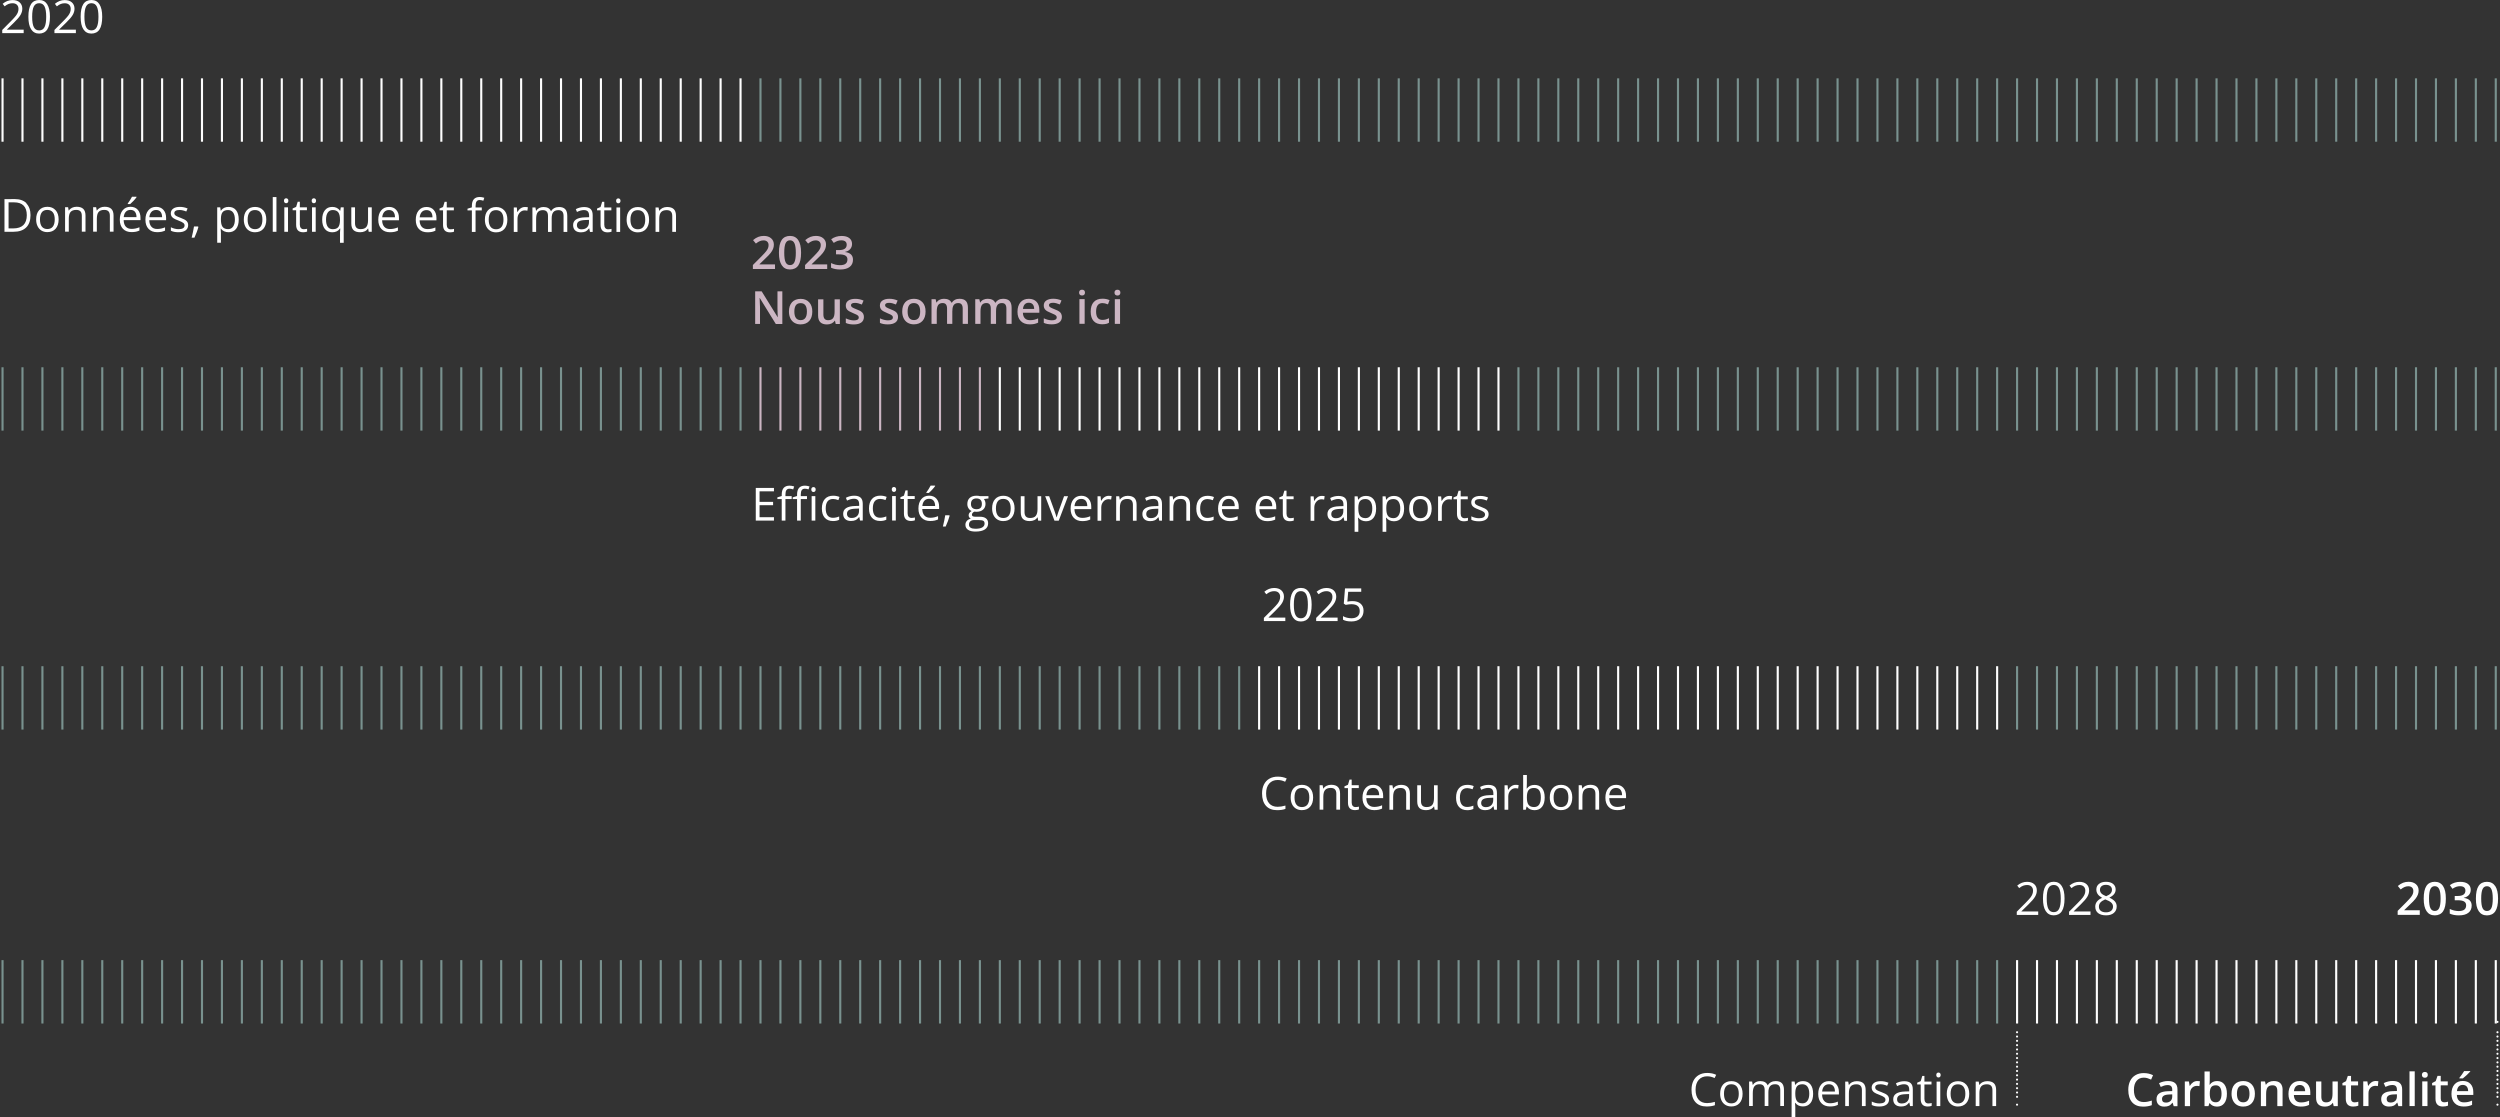<?xml version="1.0" encoding="UTF-8"?>
<svg id="Layer_2" data-name="Layer 2" xmlns="http://www.w3.org/2000/svg" xmlns:xlink="http://www.w3.org/1999/xlink" viewBox="0 0 1184.57 529.29">
  <rect x="0" y="0" width="1184.57" height="529.29" fill="#333333" stroke="none"/>
  <defs>
    <style>
      .cls-1 {
        fill: #fff;
      }

      .cls-2 {
        stroke: #ccb6c3;
      }

      .cls-2, .cls-3, .cls-4, .cls-5, .cls-6, .cls-7 {
        fill: none;
      }

      .cls-8 {
        clip-path: url(#clippath-2);
      }

      .cls-3, .cls-4, .cls-6 {
        stroke: #fff;
      }

      .cls-4 {
        stroke-dasharray: 0 0 0 2.04;
      }

      .cls-4, .cls-6 {
        stroke-linecap: round;
        stroke-linejoin: round;
      }

      .cls-9 {
        clip-path: url(#clippath-6);
      }

      .cls-5 {
        stroke: #79928f;
      }

      .cls-10 {
        clip-path: url(#clippath-7);
      }

      .cls-11 {
        clip-path: url(#clippath-1);
      }

      .cls-12 {
        clip-path: url(#clippath-4);
      }

      .cls-13 {
        clip-path: url(#clippath-9);
      }

      .cls-14 {
        clip-path: url(#clippath);
      }

      .cls-15 {
        clip-path: url(#clippath-3);
      }

      .cls-16 {
        clip-path: url(#clippath-8);
      }

      .cls-17 {
        clip-path: url(#clippath-5);
      }

      .cls-18 {
        fill: #ccb6c3;
      }
    </style>
    <clipPath id="clippath">
      <rect class="cls-7" width="1184.57" height="529.29"/>
    </clipPath>
    <clipPath id="clippath-1">
      <rect class="cls-7" width="1184.57" height="529.29"/>
    </clipPath>
    <clipPath id="clippath-2">
      <rect class="cls-7" width="1184.57" height="529.29"/>
    </clipPath>
    <clipPath id="clippath-3">
      <rect class="cls-7" width="1184.57" height="529.29"/>
    </clipPath>
    <clipPath id="clippath-4">
      <rect class="cls-7" width="1184.57" height="529.29"/>
    </clipPath>
    <clipPath id="clippath-5">
      <rect class="cls-7" width="1184.57" height="529.29"/>
    </clipPath>
    <clipPath id="clippath-6">
      <rect class="cls-7" width="1184.57" height="529.29"/>
    </clipPath>
    <clipPath id="clippath-7">
      <rect class="cls-7" width="1184.57" height="529.29"/>
    </clipPath>
    <clipPath id="clippath-8">
      <rect class="cls-7" width="1184.57" height="529.29"/>
    </clipPath>
    <clipPath id="clippath-9">
      <rect class="cls-7" width="1184.57" height="529.29"/>
    </clipPath>
  </defs>
  <g id="Layer_1-2" data-name="Layer 1">
    <line class="cls-5" x1="246.93" y1="454.94" x2="246.93" y2="484.97"/>
    <line class="cls-5" x1="322.54" y1="454.94" x2="322.54" y2="484.97"/>
    <line class="cls-5" x1="284.73" y1="454.94" x2="284.73" y2="484.97"/>
    <line class="cls-5" x1="265.83" y1="454.94" x2="265.83" y2="484.97"/>
    <line class="cls-5" x1="303.63" y1="454.94" x2="303.63" y2="484.97"/>
    <line class="cls-5" x1="256.38" y1="454.94" x2="256.38" y2="484.97"/>
    <line class="cls-5" x1="331.99" y1="454.94" x2="331.99" y2="484.97"/>
    <line class="cls-5" x1="294.18" y1="454.94" x2="294.18" y2="484.97"/>
    <line class="cls-5" x1="275.28" y1="454.94" x2="275.28" y2="484.97"/>
    <line class="cls-5" x1="313.08" y1="454.94" x2="313.08" y2="484.97"/>
    <line class="cls-5" x1="341.44" y1="454.94" x2="341.44" y2="484.97"/>
    <line class="cls-5" x1="417.04" y1="454.94" x2="417.04" y2="484.97"/>
    <line class="cls-5" x1="379.24" y1="454.94" x2="379.24" y2="484.97"/>
    <line class="cls-5" x1="360.34" y1="454.94" x2="360.34" y2="484.97"/>
    <line class="cls-5" x1="398.14" y1="454.94" x2="398.14" y2="484.97"/>
    <line class="cls-5" x1="350.89" y1="454.94" x2="350.89" y2="484.97"/>
    <line class="cls-5" x1="426.5" y1="454.94" x2="426.5" y2="484.97"/>
    <line class="cls-5" x1="388.69" y1="454.94" x2="388.69" y2="484.97"/>
    <line class="cls-5" x1="369.79" y1="454.94" x2="369.79" y2="484.97"/>
    <line class="cls-5" x1="407.59" y1="454.94" x2="407.59" y2="484.97"/>
    <line class="cls-5" x1="435.95" y1="454.94" x2="435.95" y2="484.97"/>
    <line class="cls-5" x1="473.75" y1="454.94" x2="473.75" y2="484.97"/>
    <line class="cls-5" x1="454.85" y1="454.94" x2="454.85" y2="484.97"/>
    <line class="cls-5" x1="445.4" y1="454.94" x2="445.4" y2="484.97"/>
    <line class="cls-5" x1="464.3" y1="454.94" x2="464.3" y2="484.97"/>
    <line class="cls-5" x1="483.2" y1="454.94" x2="483.2" y2="484.97"/>
    <line class="cls-5" x1="558.81" y1="454.94" x2="558.81" y2="484.97"/>
    <line class="cls-5" x1="521.01" y1="454.94" x2="521.01" y2="484.97"/>
    <line class="cls-5" x1="502.1" y1="454.94" x2="502.1" y2="484.97"/>
    <line class="cls-5" x1="539.91" y1="454.94" x2="539.91" y2="484.97"/>
    <line class="cls-5" x1="492.65" y1="454.94" x2="492.65" y2="484.97"/>
    <line class="cls-5" x1="568.26" y1="454.94" x2="568.26" y2="484.97"/>
    <line class="cls-5" x1="530.46" y1="454.94" x2="530.46" y2="484.97"/>
    <line class="cls-5" x1="511.55" y1="454.94" x2="511.55" y2="484.97"/>
    <line class="cls-5" x1="549.36" y1="454.94" x2="549.36" y2="484.97"/>
    <line class="cls-5" x1="577.71" y1="454.94" x2="577.71" y2="484.97"/>
    <line class="cls-5" x1="653.32" y1="454.94" x2="653.32" y2="484.97"/>
    <line class="cls-5" x1="615.52" y1="454.94" x2="615.52" y2="484.97"/>
    <line class="cls-5" x1="596.61" y1="454.94" x2="596.61" y2="484.97"/>
    <line class="cls-5" x1="634.42" y1="454.94" x2="634.42" y2="484.97"/>
    <line class="cls-5" x1="587.16" y1="454.94" x2="587.16" y2="484.97"/>
    <line class="cls-5" x1="662.77" y1="454.94" x2="662.77" y2="484.97"/>
    <line class="cls-5" x1="624.97" y1="454.94" x2="624.97" y2="484.97"/>
    <line class="cls-5" x1="606.06" y1="454.94" x2="606.06" y2="484.97"/>
    <line class="cls-5" x1="643.87" y1="454.94" x2="643.87" y2="484.97"/>
    <line class="cls-5" x1="672.22" y1="454.94" x2="672.22" y2="484.97"/>
    <line class="cls-5" x1="710.02" y1="454.94" x2="710.02" y2="484.97"/>
    <line class="cls-5" x1="691.12" y1="454.94" x2="691.12" y2="484.97"/>
    <line class="cls-5" x1="681.67" y1="454.94" x2="681.67" y2="484.97"/>
    <line class="cls-5" x1="700.57" y1="454.94" x2="700.57" y2="484.97"/>
    <line class="cls-5" x1="719.48" y1="454.94" x2="719.48" y2="484.97"/>
    <line class="cls-5" x1="795.08" y1="454.94" x2="795.08" y2="484.97"/>
    <line class="cls-5" x1="757.28" y1="454.94" x2="757.28" y2="484.97"/>
    <line class="cls-5" x1="738.38" y1="454.94" x2="738.38" y2="484.97"/>
    <line class="cls-5" x1="776.18" y1="454.94" x2="776.18" y2="484.97"/>
    <line class="cls-5" x1="728.93" y1="454.94" x2="728.93" y2="484.97"/>
    <line class="cls-5" x1="804.53" y1="454.94" x2="804.53" y2="484.97"/>
    <line class="cls-5" x1="766.73" y1="454.94" x2="766.73" y2="484.97"/>
    <line class="cls-5" x1="747.83" y1="454.94" x2="747.83" y2="484.97"/>
    <line class="cls-5" x1="785.63" y1="454.94" x2="785.63" y2="484.97"/>
    <line class="cls-5" x1="813.99" y1="454.94" x2="813.99" y2="484.97"/>
    <line class="cls-5" x1="889.59" y1="454.94" x2="889.59" y2="484.97"/>
    <line class="cls-5" x1="851.79" y1="454.94" x2="851.79" y2="484.97"/>
    <line class="cls-5" x1="832.89" y1="454.94" x2="832.89" y2="484.97"/>
    <line class="cls-5" x1="870.69" y1="454.94" x2="870.69" y2="484.97"/>
    <line class="cls-5" x1="823.44" y1="454.94" x2="823.44" y2="484.97"/>
    <line class="cls-5" x1="899.04" y1="454.94" x2="899.04" y2="484.97"/>
    <line class="cls-5" x1="861.24" y1="454.94" x2="861.24" y2="484.97"/>
    <line class="cls-5" x1="842.34" y1="454.94" x2="842.34" y2="484.97"/>
    <line class="cls-5" x1="880.14" y1="454.94" x2="880.14" y2="484.97"/>
    <line class="cls-5" x1="908.49" y1="454.94" x2="908.49" y2="484.97"/>
    <line class="cls-5" x1="946.3" y1="454.94" x2="946.3" y2="484.97"/>
    <line class="cls-5" x1="927.4" y1="454.94" x2="927.4" y2="484.97"/>
    <line class="cls-5" x1="917.95" y1="454.94" x2="917.95" y2="484.97"/>
    <line class="cls-5" x1="936.85" y1="454.94" x2="936.85" y2="484.97"/>
    <line class="cls-3" x1="955.75" y1="454.94" x2="955.75" y2="484.97"/>
    <line class="cls-3" x1="1031.36" y1="454.94" x2="1031.36" y2="484.97"/>
    <line class="cls-3" x1="993.55" y1="454.94" x2="993.55" y2="484.97"/>
    <line class="cls-3" x1="974.65" y1="454.94" x2="974.65" y2="484.97"/>
    <line class="cls-3" x1="1012.46" y1="454.94" x2="1012.46" y2="484.97"/>
    <line class="cls-3" x1="965.2" y1="454.94" x2="965.2" y2="484.97"/>
    <line class="cls-3" x1="1040.81" y1="454.94" x2="1040.81" y2="484.97"/>
    <line class="cls-3" x1="1003" y1="454.94" x2="1003" y2="484.97"/>
    <line class="cls-3" x1="984.1" y1="454.94" x2="984.1" y2="484.97"/>
    <line class="cls-3" x1="1021.91" y1="454.94" x2="1021.91" y2="484.97"/>
    <line class="cls-3" x1="1050.26" y1="454.94" x2="1050.26" y2="484.97"/>
    <line class="cls-3" x1="1125.87" y1="454.94" x2="1125.87" y2="484.97"/>
    <line class="cls-3" x1="1088.06" y1="454.94" x2="1088.06" y2="484.97"/>
    <line class="cls-3" x1="1069.16" y1="454.94" x2="1069.16" y2="484.97"/>
    <line class="cls-3" x1="1106.96" y1="454.94" x2="1106.96" y2="484.97"/>
    <line class="cls-3" x1="1059.71" y1="454.94" x2="1059.71" y2="484.97"/>
    <line class="cls-3" x1="1135.32" y1="454.94" x2="1135.32" y2="484.97"/>
    <line class="cls-3" x1="1097.51" y1="454.94" x2="1097.51" y2="484.97"/>
    <line class="cls-3" x1="1078.61" y1="454.94" x2="1078.61" y2="484.97"/>
    <line class="cls-3" x1="1116.42" y1="454.94" x2="1116.42" y2="484.97"/>
    <line class="cls-3" x1="1144.77" y1="454.94" x2="1144.77" y2="484.97"/>
    <g class="cls-14">
      <line class="cls-3" x1="1182.57" y1="454.94" x2="1182.57" y2="484.97"/>
    </g>
    <line class="cls-3" x1="1163.67" y1="454.94" x2="1163.67" y2="484.97"/>
    <line class="cls-3" x1="1154.22" y1="454.94" x2="1154.22" y2="484.97"/>
    <line class="cls-3" x1="1173.12" y1="454.94" x2="1173.12" y2="484.97"/>
    <g class="cls-11">
      <line class="cls-5" x1="1.2" y1="454.94" x2="1.2" y2="484.97"/>
    </g>
    <line class="cls-5" x1="10.65" y1="454.94" x2="10.65" y2="484.97"/>
    <line class="cls-5" x1="86.26" y1="454.94" x2="86.26" y2="484.97"/>
    <line class="cls-5" x1="48.46" y1="454.94" x2="48.46" y2="484.97"/>
    <line class="cls-5" x1="29.56" y1="454.94" x2="29.56" y2="484.97"/>
    <line class="cls-5" x1="67.36" y1="454.94" x2="67.36" y2="484.97"/>
    <line class="cls-5" x1="20.1" y1="454.94" x2="20.1" y2="484.97"/>
    <line class="cls-5" x1="95.71" y1="454.94" x2="95.71" y2="484.97"/>
    <line class="cls-5" x1="57.91" y1="454.94" x2="57.91" y2="484.97"/>
    <line class="cls-5" x1="39.01" y1="454.94" x2="39.01" y2="484.97"/>
    <line class="cls-5" x1="76.81" y1="454.94" x2="76.81" y2="484.97"/>
    <line class="cls-5" x1="105.16" y1="454.94" x2="105.16" y2="484.97"/>
    <line class="cls-5" x1="180.77" y1="454.94" x2="180.77" y2="484.97"/>
    <line class="cls-5" x1="142.97" y1="454.94" x2="142.97" y2="484.97"/>
    <line class="cls-5" x1="124.07" y1="454.94" x2="124.07" y2="484.97"/>
    <line class="cls-5" x1="161.87" y1="454.94" x2="161.87" y2="484.97"/>
    <line class="cls-5" x1="114.61" y1="454.94" x2="114.61" y2="484.97"/>
    <line class="cls-5" x1="190.22" y1="454.94" x2="190.22" y2="484.97"/>
    <line class="cls-5" x1="152.42" y1="454.94" x2="152.42" y2="484.97"/>
    <line class="cls-5" x1="133.52" y1="454.94" x2="133.52" y2="484.97"/>
    <line class="cls-5" x1="171.32" y1="454.94" x2="171.32" y2="484.97"/>
    <line class="cls-5" x1="199.67" y1="454.94" x2="199.67" y2="484.97"/>
    <line class="cls-5" x1="237.48" y1="454.94" x2="237.48" y2="484.97"/>
    <line class="cls-5" x1="218.57" y1="454.94" x2="218.57" y2="484.97"/>
    <line class="cls-5" x1="209.12" y1="454.94" x2="209.12" y2="484.97"/>
    <line class="cls-5" x1="228.03" y1="454.94" x2="228.03" y2="484.97"/>
    <line class="cls-5" x1="246.93" y1="315.67" x2="246.93" y2="345.69"/>
    <line class="cls-5" x1="322.54" y1="315.67" x2="322.54" y2="345.69"/>
    <line class="cls-5" x1="284.73" y1="315.67" x2="284.73" y2="345.69"/>
    <line class="cls-5" x1="265.83" y1="315.67" x2="265.83" y2="345.69"/>
    <line class="cls-5" x1="303.63" y1="315.67" x2="303.63" y2="345.69"/>
    <line class="cls-5" x1="256.38" y1="315.67" x2="256.38" y2="345.69"/>
    <line class="cls-5" x1="331.99" y1="315.67" x2="331.99" y2="345.69"/>
    <line class="cls-5" x1="294.18" y1="315.67" x2="294.18" y2="345.69"/>
    <line class="cls-5" x1="275.28" y1="315.67" x2="275.28" y2="345.69"/>
    <line class="cls-5" x1="313.08" y1="315.67" x2="313.08" y2="345.69"/>
    <line class="cls-5" x1="341.44" y1="315.67" x2="341.44" y2="345.69"/>
    <line class="cls-5" x1="417.04" y1="315.67" x2="417.04" y2="345.69"/>
    <line class="cls-5" x1="379.24" y1="315.67" x2="379.24" y2="345.69"/>
    <line class="cls-5" x1="360.34" y1="315.67" x2="360.34" y2="345.69"/>
    <line class="cls-5" x1="398.14" y1="315.67" x2="398.14" y2="345.69"/>
    <line class="cls-5" x1="350.89" y1="315.67" x2="350.89" y2="345.69"/>
    <line class="cls-5" x1="426.5" y1="315.67" x2="426.5" y2="345.69"/>
    <line class="cls-5" x1="388.69" y1="315.67" x2="388.69" y2="345.69"/>
    <line class="cls-5" x1="369.79" y1="315.67" x2="369.79" y2="345.69"/>
    <line class="cls-5" x1="407.59" y1="315.67" x2="407.59" y2="345.69"/>
    <line class="cls-5" x1="435.95" y1="315.67" x2="435.95" y2="345.69"/>
    <line class="cls-5" x1="473.75" y1="315.67" x2="473.75" y2="345.69"/>
    <line class="cls-5" x1="454.85" y1="315.67" x2="454.85" y2="345.69"/>
    <line class="cls-5" x1="445.4" y1="315.67" x2="445.4" y2="345.69"/>
    <line class="cls-5" x1="464.3" y1="315.67" x2="464.3" y2="345.69"/>
    <line class="cls-5" x1="483.2" y1="315.67" x2="483.2" y2="345.69"/>
    <line class="cls-5" x1="558.81" y1="315.67" x2="558.81" y2="345.69"/>
    <line class="cls-5" x1="521.01" y1="315.67" x2="521.01" y2="345.69"/>
    <line class="cls-5" x1="502.1" y1="315.67" x2="502.1" y2="345.69"/>
    <line class="cls-5" x1="539.91" y1="315.67" x2="539.91" y2="345.69"/>
    <line class="cls-5" x1="492.65" y1="315.67" x2="492.65" y2="345.69"/>
    <line class="cls-5" x1="568.26" y1="315.67" x2="568.26" y2="345.69"/>
    <line class="cls-5" x1="530.46" y1="315.67" x2="530.46" y2="345.69"/>
    <line class="cls-5" x1="511.55" y1="315.67" x2="511.55" y2="345.69"/>
    <line class="cls-5" x1="549.36" y1="315.67" x2="549.36" y2="345.69"/>
    <line class="cls-5" x1="577.71" y1="315.67" x2="577.71" y2="345.69"/>
    <line class="cls-3" x1="653.32" y1="315.67" x2="653.32" y2="345.69"/>
    <line class="cls-3" x1="615.52" y1="315.67" x2="615.52" y2="345.69"/>
    <line class="cls-3" x1="596.61" y1="315.67" x2="596.61" y2="345.69"/>
    <line class="cls-3" x1="634.42" y1="315.67" x2="634.42" y2="345.69"/>
    <line class="cls-5" x1="587.16" y1="315.67" x2="587.16" y2="345.69"/>
    <line class="cls-3" x1="662.77" y1="315.67" x2="662.77" y2="345.69"/>
    <line class="cls-3" x1="624.97" y1="315.67" x2="624.97" y2="345.69"/>
    <line class="cls-3" x1="606.06" y1="315.67" x2="606.06" y2="345.69"/>
    <line class="cls-3" x1="643.87" y1="315.67" x2="643.87" y2="345.69"/>
    <line class="cls-3" x1="672.22" y1="315.67" x2="672.22" y2="345.69"/>
    <line class="cls-3" x1="710.02" y1="315.67" x2="710.02" y2="345.69"/>
    <line class="cls-3" x1="691.12" y1="315.67" x2="691.12" y2="345.69"/>
    <line class="cls-3" x1="681.67" y1="315.67" x2="681.67" y2="345.69"/>
    <line class="cls-3" x1="700.57" y1="315.67" x2="700.57" y2="345.69"/>
    <line class="cls-3" x1="719.48" y1="315.67" x2="719.48" y2="345.69"/>
    <line class="cls-3" x1="795.08" y1="315.67" x2="795.08" y2="345.69"/>
    <line class="cls-3" x1="757.28" y1="315.67" x2="757.28" y2="345.69"/>
    <line class="cls-3" x1="738.38" y1="315.67" x2="738.38" y2="345.69"/>
    <line class="cls-3" x1="776.18" y1="315.67" x2="776.18" y2="345.69"/>
    <line class="cls-3" x1="728.93" y1="315.67" x2="728.93" y2="345.69"/>
    <line class="cls-3" x1="804.53" y1="315.67" x2="804.53" y2="345.69"/>
    <line class="cls-3" x1="766.73" y1="315.67" x2="766.73" y2="345.69"/>
    <line class="cls-3" x1="747.83" y1="315.67" x2="747.83" y2="345.69"/>
    <line class="cls-3" x1="785.63" y1="315.67" x2="785.63" y2="345.69"/>
    <line class="cls-3" x1="813.99" y1="315.67" x2="813.99" y2="345.69"/>
    <line class="cls-3" x1="889.59" y1="315.67" x2="889.59" y2="345.69"/>
    <line class="cls-3" x1="851.79" y1="315.67" x2="851.79" y2="345.69"/>
    <line class="cls-3" x1="832.89" y1="315.67" x2="832.89" y2="345.69"/>
    <line class="cls-3" x1="870.69" y1="315.67" x2="870.69" y2="345.69"/>
    <line class="cls-3" x1="823.44" y1="315.67" x2="823.44" y2="345.69"/>
    <line class="cls-3" x1="899.04" y1="315.67" x2="899.04" y2="345.69"/>
    <line class="cls-3" x1="861.24" y1="315.67" x2="861.24" y2="345.69"/>
    <line class="cls-3" x1="842.34" y1="315.67" x2="842.34" y2="345.69"/>
    <line class="cls-3" x1="880.14" y1="315.67" x2="880.14" y2="345.69"/>
    <line class="cls-3" x1="908.49" y1="315.67" x2="908.49" y2="345.69"/>
    <line class="cls-3" x1="946.3" y1="315.67" x2="946.3" y2="345.69"/>
    <line class="cls-3" x1="927.4" y1="315.67" x2="927.4" y2="345.69"/>
    <line class="cls-3" x1="917.95" y1="315.67" x2="917.95" y2="345.69"/>
    <line class="cls-3" x1="936.85" y1="315.67" x2="936.85" y2="345.69"/>
    <line class="cls-5" x1="955.75" y1="315.67" x2="955.75" y2="345.69"/>
    <line class="cls-5" x1="1031.36" y1="315.67" x2="1031.36" y2="345.69"/>
    <line class="cls-5" x1="993.55" y1="315.67" x2="993.55" y2="345.69"/>
    <line class="cls-5" x1="974.65" y1="315.67" x2="974.65" y2="345.69"/>
    <line class="cls-5" x1="1012.46" y1="315.67" x2="1012.46" y2="345.69"/>
    <line class="cls-5" x1="965.2" y1="315.67" x2="965.2" y2="345.69"/>
    <line class="cls-5" x1="1040.81" y1="315.67" x2="1040.81" y2="345.69"/>
    <line class="cls-5" x1="1003" y1="315.67" x2="1003" y2="345.69"/>
    <line class="cls-5" x1="984.1" y1="315.67" x2="984.1" y2="345.69"/>
    <line class="cls-5" x1="1021.91" y1="315.67" x2="1021.91" y2="345.69"/>
    <line class="cls-5" x1="1050.26" y1="315.67" x2="1050.26" y2="345.69"/>
    <line class="cls-5" x1="1125.87" y1="315.67" x2="1125.87" y2="345.69"/>
    <line class="cls-5" x1="1088.06" y1="315.67" x2="1088.06" y2="345.69"/>
    <line class="cls-5" x1="1069.16" y1="315.67" x2="1069.16" y2="345.69"/>
    <line class="cls-5" x1="1106.96" y1="315.67" x2="1106.96" y2="345.69"/>
    <line class="cls-5" x1="1059.71" y1="315.67" x2="1059.71" y2="345.69"/>
    <line class="cls-5" x1="1135.32" y1="315.67" x2="1135.32" y2="345.69"/>
    <line class="cls-5" x1="1097.51" y1="315.67" x2="1097.51" y2="345.69"/>
    <line class="cls-5" x1="1078.61" y1="315.67" x2="1078.61" y2="345.69"/>
    <line class="cls-5" x1="1116.42" y1="315.67" x2="1116.42" y2="345.69"/>
    <line class="cls-5" x1="1144.77" y1="315.67" x2="1144.77" y2="345.69"/>
    <g class="cls-8">
      <line class="cls-5" x1="1182.57" y1="315.67" x2="1182.57" y2="345.69"/>
    </g>
    <line class="cls-5" x1="1163.67" y1="315.67" x2="1163.67" y2="345.69"/>
    <line class="cls-5" x1="1154.22" y1="315.67" x2="1154.22" y2="345.69"/>
    <line class="cls-5" x1="1173.12" y1="315.67" x2="1173.12" y2="345.69"/>
    <g class="cls-15">
      <line class="cls-5" x1="1.2" y1="315.67" x2="1.2" y2="345.69"/>
    </g>
    <line class="cls-5" x1="10.65" y1="315.67" x2="10.65" y2="345.69"/>
    <line class="cls-5" x1="86.26" y1="315.67" x2="86.26" y2="345.69"/>
    <line class="cls-5" x1="48.46" y1="315.67" x2="48.46" y2="345.69"/>
    <line class="cls-5" x1="29.56" y1="315.67" x2="29.56" y2="345.69"/>
    <line class="cls-5" x1="67.36" y1="315.67" x2="67.36" y2="345.69"/>
    <line class="cls-5" x1="20.1" y1="315.67" x2="20.1" y2="345.69"/>
    <line class="cls-5" x1="95.71" y1="315.67" x2="95.71" y2="345.69"/>
    <line class="cls-5" x1="57.91" y1="315.67" x2="57.91" y2="345.69"/>
    <line class="cls-5" x1="39.01" y1="315.67" x2="39.01" y2="345.69"/>
    <line class="cls-5" x1="76.81" y1="315.67" x2="76.81" y2="345.69"/>
    <line class="cls-5" x1="105.16" y1="315.67" x2="105.16" y2="345.69"/>
    <line class="cls-5" x1="180.77" y1="315.67" x2="180.77" y2="345.69"/>
    <line class="cls-5" x1="142.97" y1="315.67" x2="142.97" y2="345.69"/>
    <line class="cls-5" x1="124.07" y1="315.67" x2="124.07" y2="345.69"/>
    <line class="cls-5" x1="161.87" y1="315.67" x2="161.87" y2="345.69"/>
    <line class="cls-5" x1="114.61" y1="315.67" x2="114.61" y2="345.69"/>
    <line class="cls-5" x1="190.22" y1="315.67" x2="190.22" y2="345.69"/>
    <line class="cls-5" x1="152.42" y1="315.67" x2="152.42" y2="345.69"/>
    <line class="cls-5" x1="133.52" y1="315.67" x2="133.52" y2="345.69"/>
    <line class="cls-5" x1="171.32" y1="315.67" x2="171.32" y2="345.69"/>
    <line class="cls-5" x1="199.67" y1="315.67" x2="199.67" y2="345.69"/>
    <line class="cls-5" x1="237.48" y1="315.67" x2="237.48" y2="345.69"/>
    <line class="cls-5" x1="218.57" y1="315.67" x2="218.57" y2="345.69"/>
    <line class="cls-5" x1="209.12" y1="315.67" x2="209.12" y2="345.69"/>
    <line class="cls-5" x1="228.03" y1="315.67" x2="228.03" y2="345.69"/>
    <line class="cls-5" x1="246.93" y1="174.02" x2="246.93" y2="204.04"/>
    <line class="cls-5" x1="322.54" y1="174.02" x2="322.54" y2="204.04"/>
    <line class="cls-5" x1="284.73" y1="174.02" x2="284.73" y2="204.04"/>
    <line class="cls-5" x1="265.83" y1="174.02" x2="265.83" y2="204.04"/>
    <line class="cls-5" x1="303.63" y1="174.02" x2="303.63" y2="204.04"/>
    <line class="cls-5" x1="256.38" y1="174.02" x2="256.38" y2="204.04"/>
    <line class="cls-5" x1="331.99" y1="174.02" x2="331.99" y2="204.04"/>
    <line class="cls-5" x1="294.18" y1="174.02" x2="294.18" y2="204.04"/>
    <line class="cls-5" x1="275.28" y1="174.02" x2="275.28" y2="204.04"/>
    <line class="cls-5" x1="313.08" y1="174.02" x2="313.08" y2="204.04"/>
    <line class="cls-5" x1="341.44" y1="174.02" x2="341.44" y2="204.04"/>
    <line class="cls-2" x1="417.04" y1="174.02" x2="417.04" y2="204.04"/>
    <line class="cls-2" x1="379.24" y1="174.02" x2="379.24" y2="204.04"/>
    <line class="cls-2" x1="360.34" y1="174.02" x2="360.34" y2="204.04"/>
    <line class="cls-2" x1="398.14" y1="174.02" x2="398.14" y2="204.04"/>
    <line class="cls-5" x1="350.89" y1="174.02" x2="350.89" y2="204.04"/>
    <line class="cls-2" x1="426.5" y1="174.02" x2="426.5" y2="204.04"/>
    <line class="cls-2" x1="388.69" y1="174.02" x2="388.69" y2="204.04"/>
    <line class="cls-2" x1="369.79" y1="174.02" x2="369.79" y2="204.04"/>
    <line class="cls-2" x1="407.59" y1="174.02" x2="407.59" y2="204.04"/>
    <line class="cls-2" x1="435.95" y1="174.02" x2="435.95" y2="204.04"/>
    <line class="cls-3" x1="473.75" y1="174.02" x2="473.75" y2="204.04"/>
    <line class="cls-2" x1="454.85" y1="174.02" x2="454.85" y2="204.04"/>
    <line class="cls-2" x1="445.4" y1="174.02" x2="445.4" y2="204.04"/>
    <line class="cls-2" x1="464.3" y1="174.02" x2="464.3" y2="204.04"/>
    <line class="cls-3" x1="483.2" y1="174.02" x2="483.2" y2="204.04"/>
    <line class="cls-3" x1="558.81" y1="174.02" x2="558.81" y2="204.04"/>
    <line class="cls-3" x1="521.01" y1="174.02" x2="521.01" y2="204.04"/>
    <line class="cls-3" x1="502.1" y1="174.02" x2="502.1" y2="204.04"/>
    <line class="cls-3" x1="539.91" y1="174.02" x2="539.91" y2="204.04"/>
    <line class="cls-3" x1="492.65" y1="174.02" x2="492.65" y2="204.04"/>
    <line class="cls-3" x1="568.26" y1="174.02" x2="568.26" y2="204.04"/>
    <line class="cls-3" x1="530.46" y1="174.02" x2="530.46" y2="204.04"/>
    <line class="cls-3" x1="511.55" y1="174.02" x2="511.55" y2="204.04"/>
    <line class="cls-3" x1="549.36" y1="174.02" x2="549.36" y2="204.04"/>
    <line class="cls-3" x1="577.71" y1="174.02" x2="577.71" y2="204.04"/>
    <line class="cls-3" x1="653.32" y1="174.02" x2="653.32" y2="204.04"/>
    <line class="cls-3" x1="615.52" y1="174.02" x2="615.52" y2="204.04"/>
    <line class="cls-3" x1="596.61" y1="174.02" x2="596.61" y2="204.04"/>
    <line class="cls-3" x1="634.42" y1="174.02" x2="634.42" y2="204.04"/>
    <line class="cls-3" x1="587.16" y1="174.02" x2="587.16" y2="204.04"/>
    <line class="cls-3" x1="662.77" y1="174.02" x2="662.77" y2="204.04"/>
    <line class="cls-3" x1="624.97" y1="174.02" x2="624.97" y2="204.04"/>
    <line class="cls-3" x1="606.06" y1="174.02" x2="606.06" y2="204.04"/>
    <line class="cls-3" x1="643.87" y1="174.02" x2="643.87" y2="204.04"/>
    <line class="cls-3" x1="672.22" y1="174.02" x2="672.22" y2="204.04"/>
    <line class="cls-3" x1="710.02" y1="174.02" x2="710.02" y2="204.04"/>
    <line class="cls-3" x1="691.12" y1="174.02" x2="691.12" y2="204.04"/>
    <line class="cls-3" x1="681.67" y1="174.02" x2="681.67" y2="204.04"/>
    <line class="cls-3" x1="700.57" y1="174.02" x2="700.57" y2="204.04"/>
    <line class="cls-5" x1="719.48" y1="174.02" x2="719.48" y2="204.04"/>
    <line class="cls-5" x1="795.08" y1="174.02" x2="795.08" y2="204.04"/>
    <line class="cls-5" x1="757.28" y1="174.02" x2="757.28" y2="204.04"/>
    <line class="cls-5" x1="738.38" y1="174.02" x2="738.38" y2="204.04"/>
    <line class="cls-5" x1="776.18" y1="174.02" x2="776.18" y2="204.04"/>
    <line class="cls-5" x1="728.93" y1="174.02" x2="728.93" y2="204.04"/>
    <line class="cls-5" x1="804.53" y1="174.02" x2="804.53" y2="204.04"/>
    <line class="cls-5" x1="766.73" y1="174.02" x2="766.73" y2="204.04"/>
    <line class="cls-5" x1="747.83" y1="174.02" x2="747.83" y2="204.04"/>
    <line class="cls-5" x1="785.63" y1="174.02" x2="785.63" y2="204.04"/>
    <line class="cls-5" x1="813.99" y1="174.02" x2="813.99" y2="204.04"/>
    <line class="cls-5" x1="889.59" y1="174.02" x2="889.59" y2="204.04"/>
    <line class="cls-5" x1="851.79" y1="174.02" x2="851.79" y2="204.04"/>
    <line class="cls-5" x1="832.89" y1="174.02" x2="832.89" y2="204.04"/>
    <line class="cls-5" x1="870.69" y1="174.02" x2="870.69" y2="204.04"/>
    <line class="cls-5" x1="823.44" y1="174.02" x2="823.44" y2="204.04"/>
    <line class="cls-5" x1="899.04" y1="174.02" x2="899.04" y2="204.04"/>
    <line class="cls-5" x1="861.24" y1="174.02" x2="861.24" y2="204.04"/>
    <line class="cls-5" x1="842.34" y1="174.02" x2="842.34" y2="204.04"/>
    <line class="cls-5" x1="880.14" y1="174.02" x2="880.14" y2="204.04"/>
    <line class="cls-5" x1="908.49" y1="174.02" x2="908.49" y2="204.04"/>
    <line class="cls-5" x1="946.3" y1="174.02" x2="946.3" y2="204.04"/>
    <line class="cls-5" x1="927.4" y1="174.02" x2="927.4" y2="204.04"/>
    <line class="cls-5" x1="917.95" y1="174.02" x2="917.95" y2="204.04"/>
    <line class="cls-5" x1="936.85" y1="174.02" x2="936.85" y2="204.04"/>
    <line class="cls-5" x1="955.75" y1="174.02" x2="955.75" y2="204.04"/>
    <line class="cls-5" x1="1031.36" y1="174.02" x2="1031.36" y2="204.04"/>
    <line class="cls-5" x1="993.55" y1="174.02" x2="993.55" y2="204.04"/>
    <line class="cls-5" x1="974.65" y1="174.02" x2="974.65" y2="204.04"/>
    <line class="cls-5" x1="1012.46" y1="174.02" x2="1012.46" y2="204.04"/>
    <line class="cls-5" x1="965.2" y1="174.02" x2="965.2" y2="204.04"/>
    <line class="cls-5" x1="1040.81" y1="174.02" x2="1040.81" y2="204.04"/>
    <line class="cls-5" x1="1003" y1="174.02" x2="1003" y2="204.04"/>
    <line class="cls-5" x1="984.1" y1="174.02" x2="984.1" y2="204.04"/>
    <line class="cls-5" x1="1021.91" y1="174.02" x2="1021.91" y2="204.04"/>
    <line class="cls-5" x1="1050.26" y1="174.02" x2="1050.26" y2="204.04"/>
    <line class="cls-5" x1="1125.87" y1="174.02" x2="1125.87" y2="204.04"/>
    <line class="cls-5" x1="1088.06" y1="174.02" x2="1088.06" y2="204.04"/>
    <line class="cls-5" x1="1069.16" y1="174.02" x2="1069.16" y2="204.04"/>
    <line class="cls-5" x1="1106.96" y1="174.02" x2="1106.96" y2="204.04"/>
    <line class="cls-5" x1="1059.71" y1="174.02" x2="1059.71" y2="204.04"/>
    <line class="cls-5" x1="1135.32" y1="174.02" x2="1135.32" y2="204.04"/>
    <line class="cls-5" x1="1097.51" y1="174.02" x2="1097.51" y2="204.04"/>
    <line class="cls-5" x1="1078.61" y1="174.02" x2="1078.61" y2="204.04"/>
    <line class="cls-5" x1="1116.42" y1="174.02" x2="1116.42" y2="204.04"/>
    <line class="cls-5" x1="1144.77" y1="174.02" x2="1144.77" y2="204.04"/>
    <g class="cls-12">
      <line class="cls-5" x1="1182.57" y1="174.02" x2="1182.57" y2="204.04"/>
    </g>
    <line class="cls-5" x1="1163.67" y1="174.02" x2="1163.67" y2="204.04"/>
    <line class="cls-5" x1="1154.22" y1="174.02" x2="1154.22" y2="204.04"/>
    <line class="cls-5" x1="1173.12" y1="174.02" x2="1173.12" y2="204.04"/>
    <g class="cls-17">
      <line class="cls-5" x1="1.2" y1="174.02" x2="1.2" y2="204.04"/>
    </g>
    <line class="cls-5" x1="10.65" y1="174.02" x2="10.65" y2="204.04"/>
    <line class="cls-5" x1="86.26" y1="174.02" x2="86.26" y2="204.04"/>
    <line class="cls-5" x1="48.46" y1="174.02" x2="48.46" y2="204.04"/>
    <line class="cls-5" x1="29.56" y1="174.02" x2="29.56" y2="204.04"/>
    <line class="cls-5" x1="67.36" y1="174.02" x2="67.36" y2="204.04"/>
    <line class="cls-5" x1="20.1" y1="174.02" x2="20.1" y2="204.04"/>
    <line class="cls-5" x1="95.71" y1="174.02" x2="95.71" y2="204.04"/>
    <line class="cls-5" x1="57.91" y1="174.02" x2="57.91" y2="204.04"/>
    <line class="cls-5" x1="39.01" y1="174.02" x2="39.01" y2="204.04"/>
    <line class="cls-5" x1="76.81" y1="174.02" x2="76.81" y2="204.04"/>
    <line class="cls-5" x1="105.16" y1="174.02" x2="105.16" y2="204.04"/>
    <line class="cls-5" x1="180.77" y1="174.02" x2="180.77" y2="204.04"/>
    <line class="cls-5" x1="142.97" y1="174.02" x2="142.97" y2="204.04"/>
    <line class="cls-5" x1="124.07" y1="174.02" x2="124.07" y2="204.04"/>
    <line class="cls-5" x1="161.87" y1="174.02" x2="161.87" y2="204.04"/>
    <line class="cls-5" x1="114.61" y1="174.02" x2="114.61" y2="204.04"/>
    <line class="cls-5" x1="190.22" y1="174.02" x2="190.22" y2="204.04"/>
    <line class="cls-5" x1="152.42" y1="174.02" x2="152.42" y2="204.04"/>
    <line class="cls-5" x1="133.52" y1="174.02" x2="133.52" y2="204.04"/>
    <line class="cls-5" x1="171.32" y1="174.02" x2="171.32" y2="204.04"/>
    <line class="cls-5" x1="199.67" y1="174.02" x2="199.67" y2="204.04"/>
    <line class="cls-5" x1="237.48" y1="174.02" x2="237.48" y2="204.04"/>
    <line class="cls-5" x1="218.57" y1="174.02" x2="218.57" y2="204.04"/>
    <line class="cls-5" x1="209.12" y1="174.02" x2="209.12" y2="204.04"/>
    <line class="cls-5" x1="228.03" y1="174.02" x2="228.03" y2="204.04"/>
    <line class="cls-3" x1="246.93" y1="37.12" x2="246.93" y2="67.15"/>
    <line class="cls-3" x1="322.54" y1="37.12" x2="322.54" y2="67.15"/>
    <line class="cls-3" x1="284.73" y1="37.12" x2="284.73" y2="67.15"/>
    <line class="cls-3" x1="265.83" y1="37.12" x2="265.83" y2="67.15"/>
    <line class="cls-3" x1="303.63" y1="37.12" x2="303.63" y2="67.15"/>
    <line class="cls-3" x1="256.38" y1="37.12" x2="256.38" y2="67.15"/>
    <line class="cls-3" x1="331.99" y1="37.12" x2="331.99" y2="67.15"/>
    <line class="cls-3" x1="294.18" y1="37.12" x2="294.18" y2="67.15"/>
    <line class="cls-3" x1="275.28" y1="37.12" x2="275.28" y2="67.15"/>
    <line class="cls-3" x1="313.08" y1="37.12" x2="313.08" y2="67.15"/>
    <line class="cls-3" x1="341.44" y1="37.12" x2="341.44" y2="67.15"/>
    <line class="cls-5" x1="417.04" y1="37.12" x2="417.04" y2="67.15"/>
    <line class="cls-5" x1="379.24" y1="37.12" x2="379.24" y2="67.15"/>
    <line class="cls-5" x1="360.34" y1="37.12" x2="360.34" y2="67.15"/>
    <line class="cls-5" x1="398.14" y1="37.12" x2="398.14" y2="67.15"/>
    <line class="cls-3" x1="350.89" y1="37.12" x2="350.89" y2="67.15"/>
    <line class="cls-5" x1="426.5" y1="37.12" x2="426.5" y2="67.15"/>
    <line class="cls-5" x1="388.69" y1="37.12" x2="388.69" y2="67.15"/>
    <line class="cls-5" x1="369.79" y1="37.12" x2="369.79" y2="67.15"/>
    <line class="cls-5" x1="407.59" y1="37.12" x2="407.59" y2="67.15"/>
    <line class="cls-5" x1="435.95" y1="37.12" x2="435.95" y2="67.15"/>
    <line class="cls-5" x1="473.75" y1="37.12" x2="473.75" y2="67.15"/>
    <line class="cls-5" x1="454.85" y1="37.12" x2="454.85" y2="67.15"/>
    <line class="cls-5" x1="445.4" y1="37.12" x2="445.4" y2="67.15"/>
    <line class="cls-5" x1="464.3" y1="37.12" x2="464.3" y2="67.15"/>
    <line class="cls-5" x1="483.2" y1="37.12" x2="483.2" y2="67.15"/>
    <line class="cls-5" x1="558.81" y1="37.12" x2="558.81" y2="67.15"/>
    <line class="cls-5" x1="521.01" y1="37.12" x2="521.01" y2="67.15"/>
    <line class="cls-5" x1="502.1" y1="37.12" x2="502.1" y2="67.15"/>
    <line class="cls-5" x1="539.91" y1="37.12" x2="539.91" y2="67.15"/>
    <line class="cls-5" x1="492.65" y1="37.12" x2="492.65" y2="67.15"/>
    <line class="cls-5" x1="568.26" y1="37.12" x2="568.26" y2="67.15"/>
    <line class="cls-5" x1="530.46" y1="37.12" x2="530.46" y2="67.15"/>
    <line class="cls-5" x1="511.55" y1="37.12" x2="511.55" y2="67.15"/>
    <line class="cls-5" x1="549.36" y1="37.12" x2="549.36" y2="67.15"/>
    <line class="cls-5" x1="577.71" y1="37.12" x2="577.71" y2="67.15"/>
    <line class="cls-5" x1="653.32" y1="37.12" x2="653.32" y2="67.15"/>
    <line class="cls-5" x1="615.52" y1="37.12" x2="615.52" y2="67.15"/>
    <line class="cls-5" x1="596.61" y1="37.12" x2="596.61" y2="67.15"/>
    <line class="cls-5" x1="634.42" y1="37.12" x2="634.42" y2="67.15"/>
    <line class="cls-5" x1="587.16" y1="37.12" x2="587.16" y2="67.15"/>
    <line class="cls-5" x1="662.77" y1="37.12" x2="662.77" y2="67.15"/>
    <line class="cls-5" x1="624.97" y1="37.12" x2="624.97" y2="67.15"/>
    <line class="cls-5" x1="606.06" y1="37.12" x2="606.06" y2="67.15"/>
    <line class="cls-5" x1="643.87" y1="37.12" x2="643.87" y2="67.15"/>
    <line class="cls-5" x1="672.22" y1="37.12" x2="672.22" y2="67.15"/>
    <line class="cls-5" x1="710.02" y1="37.12" x2="710.02" y2="67.15"/>
    <line class="cls-5" x1="691.12" y1="37.12" x2="691.12" y2="67.15"/>
    <line class="cls-5" x1="681.67" y1="37.12" x2="681.67" y2="67.15"/>
    <line class="cls-5" x1="700.57" y1="37.12" x2="700.57" y2="67.15"/>
    <line class="cls-5" x1="719.48" y1="37.12" x2="719.48" y2="67.15"/>
    <line class="cls-5" x1="795.08" y1="37.12" x2="795.08" y2="67.15"/>
    <line class="cls-5" x1="757.28" y1="37.12" x2="757.28" y2="67.15"/>
    <line class="cls-5" x1="738.38" y1="37.12" x2="738.38" y2="67.15"/>
    <line class="cls-5" x1="776.18" y1="37.12" x2="776.18" y2="67.15"/>
    <line class="cls-5" x1="728.93" y1="37.12" x2="728.93" y2="67.15"/>
    <line class="cls-5" x1="804.53" y1="37.12" x2="804.53" y2="67.15"/>
    <line class="cls-5" x1="766.73" y1="37.12" x2="766.73" y2="67.15"/>
    <line class="cls-5" x1="747.83" y1="37.12" x2="747.83" y2="67.15"/>
    <line class="cls-5" x1="785.63" y1="37.12" x2="785.63" y2="67.15"/>
    <line class="cls-5" x1="813.99" y1="37.12" x2="813.99" y2="67.15"/>
    <line class="cls-5" x1="889.59" y1="37.12" x2="889.59" y2="67.15"/>
    <line class="cls-5" x1="851.79" y1="37.12" x2="851.79" y2="67.15"/>
    <line class="cls-5" x1="832.89" y1="37.12" x2="832.89" y2="67.15"/>
    <line class="cls-5" x1="870.69" y1="37.12" x2="870.69" y2="67.15"/>
    <line class="cls-5" x1="823.44" y1="37.12" x2="823.44" y2="67.15"/>
    <line class="cls-5" x1="899.04" y1="37.12" x2="899.04" y2="67.15"/>
    <line class="cls-5" x1="861.24" y1="37.12" x2="861.24" y2="67.15"/>
    <line class="cls-5" x1="842.34" y1="37.12" x2="842.34" y2="67.15"/>
    <line class="cls-5" x1="880.14" y1="37.12" x2="880.14" y2="67.15"/>
    <line class="cls-5" x1="908.49" y1="37.12" x2="908.49" y2="67.15"/>
    <line class="cls-5" x1="946.3" y1="37.12" x2="946.3" y2="67.15"/>
    <line class="cls-5" x1="927.4" y1="37.12" x2="927.4" y2="67.15"/>
    <line class="cls-5" x1="917.95" y1="37.12" x2="917.95" y2="67.15"/>
    <line class="cls-5" x1="936.85" y1="37.12" x2="936.85" y2="67.15"/>
    <line class="cls-5" x1="955.75" y1="37.12" x2="955.75" y2="67.15"/>
    <line class="cls-5" x1="1031.36" y1="37.12" x2="1031.36" y2="67.15"/>
    <line class="cls-5" x1="993.55" y1="37.12" x2="993.55" y2="67.15"/>
    <line class="cls-5" x1="974.65" y1="37.12" x2="974.65" y2="67.15"/>
    <line class="cls-5" x1="1012.46" y1="37.12" x2="1012.46" y2="67.15"/>
    <line class="cls-5" x1="965.2" y1="37.12" x2="965.2" y2="67.15"/>
    <line class="cls-5" x1="1040.81" y1="37.12" x2="1040.81" y2="67.15"/>
    <line class="cls-5" x1="1003" y1="37.12" x2="1003" y2="67.15"/>
    <line class="cls-5" x1="984.1" y1="37.12" x2="984.1" y2="67.15"/>
    <line class="cls-5" x1="1021.91" y1="37.12" x2="1021.91" y2="67.15"/>
    <line class="cls-5" x1="1050.26" y1="37.12" x2="1050.26" y2="67.15"/>
    <line class="cls-5" x1="1125.87" y1="37.12" x2="1125.87" y2="67.15"/>
    <line class="cls-5" x1="1088.06" y1="37.12" x2="1088.06" y2="67.15"/>
    <line class="cls-5" x1="1069.16" y1="37.12" x2="1069.16" y2="67.15"/>
    <line class="cls-5" x1="1106.96" y1="37.12" x2="1106.96" y2="67.15"/>
    <line class="cls-5" x1="1059.71" y1="37.12" x2="1059.71" y2="67.15"/>
    <line class="cls-5" x1="1135.32" y1="37.12" x2="1135.32" y2="67.15"/>
    <line class="cls-5" x1="1097.51" y1="37.12" x2="1097.51" y2="67.15"/>
    <line class="cls-5" x1="1078.61" y1="37.12" x2="1078.61" y2="67.15"/>
    <line class="cls-5" x1="1116.42" y1="37.12" x2="1116.42" y2="67.15"/>
    <line class="cls-5" x1="1144.77" y1="37.12" x2="1144.77" y2="67.15"/>
    <g class="cls-9">
      <line class="cls-5" x1="1182.57" y1="37.12" x2="1182.57" y2="67.15"/>
    </g>
    <line class="cls-5" x1="1163.67" y1="37.12" x2="1163.67" y2="67.15"/>
    <line class="cls-5" x1="1154.22" y1="37.12" x2="1154.22" y2="67.15"/>
    <line class="cls-5" x1="1173.12" y1="37.12" x2="1173.12" y2="67.15"/>
    <g class="cls-10">
      <line class="cls-3" x1="1.2" y1="37.12" x2="1.2" y2="67.15"/>
    </g>
    <line class="cls-3" x1="10.65" y1="37.12" x2="10.65" y2="67.15"/>
    <line class="cls-3" x1="86.26" y1="37.12" x2="86.26" y2="67.15"/>
    <line class="cls-3" x1="48.46" y1="37.12" x2="48.46" y2="67.15"/>
    <line class="cls-3" x1="29.56" y1="37.12" x2="29.56" y2="67.15"/>
    <line class="cls-3" x1="67.36" y1="37.12" x2="67.36" y2="67.15"/>
    <line class="cls-3" x1="20.1" y1="37.12" x2="20.1" y2="67.15"/>
    <line class="cls-3" x1="95.71" y1="37.12" x2="95.71" y2="67.15"/>
    <line class="cls-3" x1="57.91" y1="37.12" x2="57.91" y2="67.15"/>
    <line class="cls-3" x1="39.01" y1="37.12" x2="39.01" y2="67.15"/>
    <line class="cls-3" x1="76.81" y1="37.12" x2="76.81" y2="67.15"/>
    <line class="cls-3" x1="105.16" y1="37.12" x2="105.16" y2="67.15"/>
    <line class="cls-3" x1="180.77" y1="37.12" x2="180.77" y2="67.15"/>
    <line class="cls-3" x1="142.97" y1="37.12" x2="142.97" y2="67.15"/>
    <line class="cls-3" x1="124.07" y1="37.12" x2="124.07" y2="67.15"/>
    <line class="cls-3" x1="161.87" y1="37.12" x2="161.87" y2="67.15"/>
    <line class="cls-3" x1="114.61" y1="37.12" x2="114.61" y2="67.15"/>
    <line class="cls-3" x1="190.22" y1="37.12" x2="190.22" y2="67.15"/>
    <line class="cls-3" x1="152.42" y1="37.12" x2="152.42" y2="67.15"/>
    <line class="cls-3" x1="133.52" y1="37.12" x2="133.52" y2="67.15"/>
    <line class="cls-3" x1="171.32" y1="37.12" x2="171.32" y2="67.15"/>
    <line class="cls-3" x1="199.67" y1="37.12" x2="199.67" y2="67.15"/>
    <line class="cls-3" x1="237.48" y1="37.12" x2="237.48" y2="67.15"/>
    <line class="cls-3" x1="218.57" y1="37.12" x2="218.57" y2="67.15"/>
    <line class="cls-3" x1="209.12" y1="37.12" x2="209.12" y2="67.15"/>
    <line class="cls-3" x1="228.03" y1="37.12" x2="228.03" y2="67.15"/>
    <g class="cls-16">
      <path class="cls-1" d="m945.82,524.08v-7.56c0-1.48-.35-2.55-1.06-3.23-.7-.67-1.75-1.01-3.15-1.01-.8,0-1.52.16-2.17.47-.65.31-1.15.76-1.51,1.33h-.08l-.28-1.59h-1.43v11.59h1.76v-6.08c0-1.51.28-2.59.84-3.25.57-.65,1.45-.98,2.67-.98.92,0,1.59.23,2.02.7.43.46.64,1.17.64,2.11v7.49h1.76Zm-20.71-9.17c.58-.76,1.45-1.13,2.6-1.13s2.04.38,2.64,1.15c.6.76.89,1.88.89,3.36s-.3,2.61-.89,3.39c-.59.77-1.47,1.16-2.61,1.16s-2.02-.39-2.61-1.16-.89-1.9-.89-3.38.29-2.62.88-3.37m6.52-1.01c-.96-1.08-2.24-1.62-3.86-1.62s-2.99.53-3.93,1.58c-.94,1.05-1.42,2.53-1.42,4.41,0,1.22.22,2.28.66,3.19.44.91,1.06,1.61,1.86,2.09.8.49,1.72.73,2.76.73,1.68,0,2.99-.53,3.94-1.59.95-1.06,1.43-2.54,1.43-4.42s-.48-3.3-1.43-4.38m-13.89-3.66c.19.19.44.29.74.29s.52-.1.73-.29c.2-.19.31-.49.31-.88s-.1-.69-.31-.88c-.2-.19-.45-.29-.73-.29-.3,0-.54.09-.74.28-.2.19-.3.48-.3.88s.1.69.3.88m1.6,2.26h-1.75v11.59h1.75v-11.59Zm-7.02,9.79c-.33-.37-.5-.91-.5-1.61v-6.82h3.36v-1.36h-3.36v-2.68h-1.02l-.74,2.47-1.66.73v.85h1.66v6.89c0,2.36,1.12,3.54,3.36,3.54.3,0,.63-.03,1-.09.37-.06.65-.13.84-.23v-1.34c-.17.05-.4.1-.69.14-.29.05-.59.07-.9.07-.58,0-1.03-.19-1.36-.56m-12.87.06c-.38-.33-.57-.82-.57-1.45,0-.81.31-1.41.92-1.79.62-.38,1.62-.6,3.02-.65l1.75-.07v1.05c0,1.08-.31,1.92-.94,2.52-.62.6-1.48.9-2.57.9-.69,0-1.23-.17-1.61-.5m6.88,1.73v-7.91c0-1.35-.33-2.34-1-2.95-.67-.61-1.69-.92-3.07-.92-.68,0-1.37.09-2.04.26-.68.18-1.31.42-1.88.73l.54,1.34c1.22-.59,2.31-.89,3.28-.89.86,0,1.48.22,1.88.65.39.43.59,1.1.59,2.01v.72l-1.97.06c-3.74.11-5.61,1.34-5.61,3.68,0,1.09.32,1.93.98,2.53.65.59,1.55.89,2.7.89.86,0,1.58-.13,2.15-.38.57-.26,1.15-.75,1.73-1.47h.08l.35,1.65h1.3Zm-12-5.07c-.48-.51-1.41-1.01-2.79-1.51-1-.38-1.68-.66-2.03-.86-.35-.2-.61-.41-.76-.63-.16-.22-.24-.48-.24-.79,0-.46.21-.82.63-1.08.42-.26,1.05-.39,1.88-.39.94,0,2,.24,3.16.72l.63-1.43c-1.19-.51-2.41-.76-3.66-.76-1.34,0-2.39.27-3.16.82-.77.55-1.15,1.29-1.15,2.23,0,.53.11.98.33,1.36.22.38.56.72,1.02,1.02.45.3,1.22.65,2.3,1.05,1.14.44,1.9.82,2.29,1.14.39.32.59.7.59,1.16,0,.6-.25,1.04-.74,1.34-.49.29-1.2.44-2.11.44-.59,0-1.21-.08-1.85-.24-.64-.16-1.23-.38-1.79-.67v1.63c.86.49,2.06.73,3.6.73,1.45,0,2.58-.29,3.38-.88.8-.58,1.21-1.41,1.21-2.49,0-.77-.24-1.4-.72-1.91m-10.36,5.07v-7.56c0-1.48-.35-2.55-1.06-3.23-.7-.67-1.76-1.01-3.15-1.01-.8,0-1.52.16-2.17.47-.65.31-1.15.76-1.51,1.33h-.08l-.29-1.59h-1.43v11.59h1.75v-6.08c0-1.51.28-2.59.85-3.25.56-.65,1.45-.98,2.66-.98.92,0,1.59.23,2.02.7.43.46.64,1.17.64,2.11v7.49h1.75Zm-15.3-9.44c.5.59.74,1.44.74,2.54h-6.06c.1-1.07.42-1.91.98-2.52.55-.61,1.29-.91,2.23-.91s1.62.29,2.11.88m.37,9.48c.55-.12,1.14-.31,1.76-.58v-1.56c-1.22.52-2.45.78-3.7.78s-2.1-.35-2.75-1.06c-.65-.7-1-1.74-1.03-3.1h7.98v-1.11c0-1.57-.42-2.82-1.27-3.78-.85-.96-1.99-1.43-3.45-1.43-1.55,0-2.79.55-3.7,1.65-.92,1.1-1.38,2.58-1.38,4.45s.49,3.3,1.48,4.34c.99,1.04,2.34,1.56,4.05,1.56.78,0,1.45-.06,2-.17m-12.63-9.19c.57.77.85,1.88.85,3.32s-.28,2.54-.85,3.35c-.57.81-1.35,1.21-2.35,1.21-1.2,0-2.07-.35-2.61-1.05-.54-.7-.81-1.86-.81-3.49v-.39c.01-1.43.29-2.47.81-3.13.53-.65,1.39-.98,2.57-.98,1.03,0,1.83.38,2.4,1.16m1.4,7.78c.85-1.05,1.27-2.53,1.27-4.43s-.42-3.37-1.25-4.42c-.83-1.05-2.02-1.58-3.56-1.58-.78,0-1.46.14-2.06.42-.6.28-1.13.74-1.58,1.37h-.08l-.24-1.59h-1.43v16.79h1.75v-4.77c0-.61-.04-1.25-.13-1.92h.13c.42.58.95,1.01,1.57,1.28.62.28,1.31.42,2.07.42,1.51,0,2.69-.53,3.54-1.58m-12.54,1.37v-7.56c0-1.48-.33-2.55-.98-3.23-.65-.67-1.63-1.01-2.94-1.01-.84,0-1.59.18-2.24.53-.66.35-1.16.83-1.5,1.44h-.09c-.56-1.31-1.74-1.97-3.55-1.97-.75,0-1.42.16-2.03.48-.6.32-1.07.76-1.4,1.32h-.08l-.29-1.59h-1.43v11.59h1.75v-6.08c0-1.5.26-2.58.77-3.24.51-.66,1.32-.99,2.42-.99.84,0,1.46.23,1.85.69.39.46.59,1.15.59,2.08v7.54h1.76v-6.47c0-1.3.26-2.27.78-2.9.52-.63,1.33-.94,2.42-.94.83,0,1.45.23,1.84.69.39.46.59,1.15.59,2.08v7.54h1.76Zm-27.55-9.17c.59-.76,1.45-1.13,2.6-1.13s2.04.38,2.64,1.15c.59.76.89,1.88.89,3.36s-.3,2.61-.89,3.39c-.6.77-1.47,1.16-2.62,1.16s-2.02-.39-2.61-1.16-.89-1.9-.89-3.38.29-2.62.88-3.37m6.52-1.01c-.96-1.08-2.24-1.62-3.87-1.62s-2.99.53-3.93,1.58c-.95,1.05-1.42,2.53-1.42,4.41,0,1.22.22,2.28.65,3.19.44.91,1.06,1.61,1.86,2.09.8.49,1.72.73,2.76.73,1.68,0,2.99-.53,3.94-1.59.95-1.06,1.43-2.54,1.43-4.42s-.48-3.3-1.43-4.38m-11.84-3.06l.76-1.54c-1.21-.59-2.63-.89-4.25-.89-1.52,0-2.85.32-3.97.97-1.13.65-1.98,1.57-2.58,2.77-.59,1.2-.89,2.59-.89,4.19,0,2.55.62,4.51,1.85,5.89,1.24,1.38,2.99,2.07,5.27,2.07,1.57,0,2.89-.2,3.96-.6v-1.58c-1.38.39-2.61.58-3.69.58-1.75,0-3.11-.55-4.05-1.66-.95-1.1-1.42-2.67-1.42-4.69s.49-3.51,1.47-4.65c.98-1.13,2.32-1.7,4.02-1.7,1.17,0,2.34.27,3.51.83"/>
      <path class="cls-1" d="m999.95,419.9c.51.42.76.99.76,1.7,0,.65-.21,1.21-.63,1.7-.42.49-1.13.94-2.14,1.36-1.12-.46-1.89-.93-2.3-1.4s-.62-1.02-.62-1.67c0-.7.25-1.27.75-1.69.5-.42,1.19-.64,2.07-.64s1.6.21,2.11.63m-4.72,7.76c.47-.55,1.23-1.04,2.28-1.5,1.37.5,2.33,1.02,2.87,1.55.55.53.83,1.14.83,1.82,0,.86-.29,1.54-.88,2.03-.58.49-1.4.74-2.45.74s-1.89-.24-2.48-.71-.88-1.13-.88-1.98c0-.76.24-1.41.71-1.96m-.69-8.82c-.83.67-1.24,1.56-1.24,2.68,0,.79.21,1.5.64,2.14.42.64,1.12,1.23,2.09,1.78-2.16.99-3.24,2.36-3.24,4.14,0,1.32.45,2.35,1.33,3.07.89.72,2.16,1.08,3.81,1.08,1.56,0,2.78-.38,3.68-1.15.89-.76,1.34-1.79,1.34-3.07,0-.87-.26-1.63-.79-2.29-.53-.66-1.42-1.29-2.67-1.89,1.04-.51,1.79-1.08,2.26-1.71.47-.63.71-1.32.71-2.08,0-1.16-.41-2.06-1.24-2.72-.83-.65-1.94-.98-3.35-.98s-2.5.33-3.32,1m-4.01,13.05h-7.95v-.08l3.38-3.31c1.51-1.46,2.54-2.68,3.09-3.63.55-.96.83-1.93.83-2.91,0-1.25-.41-2.25-1.24-3-.82-.74-1.96-1.11-3.41-1.11-1.68,0-3.23.59-4.65,1.78l.93,1.2c.7-.56,1.34-.94,1.92-1.15.57-.21,1.18-.32,1.82-.32.89,0,1.58.24,2.08.72.5.48.75,1.14.75,1.96,0,.58-.1,1.13-.3,1.64-.2.51-.49,1.03-.89,1.56-.39.54-1.21,1.43-2.45,2.69l-4.07,4.09v1.51h10.16v-1.63Zm-19.95-11.02c.53-1.02,1.37-1.53,2.53-1.53s2.02.51,2.54,1.55c.52,1.03.79,2.66.79,4.88s-.26,3.85-.79,4.89c-.53,1.04-1.37,1.56-2.54,1.56s-2-.51-2.53-1.54c-.53-1.02-.79-2.66-.79-4.91s.26-3.88.79-4.9m6.35-1.01c-.87-1.36-2.14-2.04-3.82-2.04s-3,.65-3.84,1.96c-.84,1.3-1.26,3.3-1.26,5.99s.43,4.58,1.3,5.93c.87,1.35,2.13,2.03,3.8,2.03s3.02-.66,3.86-1.98c.84-1.32,1.26-3.31,1.26-5.98s-.44-4.55-1.31-5.91m-11.16,12.03h-7.95v-.08l3.38-3.31c1.51-1.46,2.54-2.68,3.09-3.63.55-.96.83-1.93.83-2.91,0-1.25-.41-2.25-1.24-3-.82-.74-1.96-1.11-3.41-1.11-1.68,0-3.23.59-4.65,1.78l.93,1.2c.7-.56,1.34-.94,1.92-1.15.57-.21,1.18-.32,1.82-.32.89,0,1.58.24,2.08.72.5.48.75,1.14.75,1.96,0,.58-.1,1.13-.3,1.64-.2.51-.49,1.03-.89,1.56-.39.54-1.21,1.43-2.45,2.69l-4.07,4.09v1.51h10.16v-1.63Z"/>
      <path class="cls-1" d="m1166.98,510.97c.5-.37,1.11-.9,1.84-1.58.73-.68,1.28-1.23,1.65-1.66v-.22h-2.89c-.25.43-.58.95-1.01,1.55-.43.61-.84,1.15-1.24,1.65v.26h1.65Zm1.8,3.84c.45.5.68,1.23.7,2.19h-5.31c.09-.96.38-1.69.85-2.19.48-.5,1.11-.75,1.9-.75s1.41.25,1.86.75m.72,9.31c.62-.12,1.23-.32,1.84-.61v-2.02c-.68.3-1.32.52-1.92.65-.59.13-1.24.19-1.93.19-1.05,0-1.86-.3-2.44-.91-.58-.61-.88-1.48-.92-2.62h7.79v-1.34c0-1.64-.45-2.93-1.34-3.87-.89-.94-2.11-1.4-3.66-1.4-1.66,0-2.97.55-3.92,1.64-.95,1.09-1.43,2.59-1.43,4.5s.51,3.32,1.54,4.38,2.45,1.59,4.27,1.59c.8,0,1.51-.06,2.12-.18m-12.56-2.26c-.3-.29-.45-.73-.45-1.33v-6.26h3.33v-1.88h-3.33v-2.6h-1.53l-.85,2.48-1.71.91v1.1h1.6v6.3c0,2.48,1.18,3.72,3.53,3.72.47,0,.92-.04,1.35-.12.43-.08.79-.18,1.06-.3v-1.87c-.61.19-1.21.29-1.82.29-.49,0-.88-.14-1.18-.43m-9-11.57c.24.24.59.37,1.04.37s.78-.12,1.02-.37.36-.57.36-1c0-.45-.12-.79-.36-1.02-.24-.24-.58-.36-1.02-.36s-.8.12-1.04.36c-.24.24-.37.58-.37,1.02s.12.76.37,1m2.27,2.1h-2.48v11.69h2.48v-11.69Zm-6.04-4.76h-2.48v16.45h2.48v-16.45Zm-12.82,14.33c-.31-.29-.47-.69-.47-1.21,0-.72.27-1.25.8-1.6s1.38-.55,2.55-.59l1.5-.06v1.02c0,.91-.27,1.62-.82,2.12-.55.51-1.27.76-2.17.76-.62,0-1.09-.14-1.4-.43m6.87,2.12v-7.88c0-1.39-.38-2.41-1.14-3.06-.76-.65-1.88-.97-3.37-.97-.67,0-1.38.08-2.14.26-.75.17-1.45.43-2.08.76l.8,1.78c.51-.24,1.03-.45,1.59-.63.55-.18,1.12-.26,1.72-.26.73,0,1.27.18,1.62.55.35.37.52.93.52,1.68v.62l-2.02.06c-1.83.06-3.2.39-4.09,1.01s-1.34,1.52-1.34,2.73c0,1.13.32,2.01.97,2.63.64.62,1.54.93,2.69.93.89,0,1.63-.13,2.2-.39.57-.26,1.14-.74,1.7-1.45h.08l.5,1.63h1.78Zm-14.51-11.29c-.63.41-1.13.96-1.52,1.66h-.13l-.33-2.06h-1.95v11.69h2.48v-6.11c0-1.04.31-1.88.93-2.53.62-.65,1.42-.97,2.42-.97.38,0,.75.04,1.1.13l.24-2.32c-.32-.07-.74-.1-1.24-.1-.72,0-1.39.2-2.01.61m-9.25,9.07c-.3-.29-.45-.73-.45-1.33v-6.26h3.33v-1.88h-3.33v-2.6h-1.53l-.84,2.48-1.71.91v1.1h1.59v6.3c0,2.48,1.18,3.72,3.53,3.72.47,0,.91-.04,1.35-.12.43-.08.79-.18,1.06-.3v-1.87c-.61.19-1.21.29-1.82.29-.49,0-.88-.14-1.18-.43m-6.72,2.23v-11.69h-2.5v5.83c0,1.46-.24,2.51-.73,3.13-.49.62-1.26.94-2.3.94-.78,0-1.36-.22-1.72-.67s-.55-1.12-.55-2.02v-7.21h-2.5v7.64c0,1.43.35,2.5,1.05,3.2.7.7,1.75,1.06,3.17,1.06.82,0,1.55-.16,2.18-.47.64-.31,1.13-.74,1.47-1.28h.13l.35,1.53h1.96Zm-16.17-9.28c.45.5.68,1.23.7,2.19h-5.31c.09-.96.38-1.69.85-2.19.48-.5,1.11-.75,1.9-.75s1.41.25,1.86.75m.72,9.31c.62-.12,1.23-.32,1.84-.61v-2.02c-.68.3-1.32.52-1.92.65-.59.13-1.24.19-1.93.19-1.05,0-1.86-.3-2.44-.91-.58-.61-.89-1.48-.92-2.62h7.79v-1.34c0-1.64-.45-2.93-1.34-3.87-.89-.94-2.11-1.4-3.66-1.4-1.66,0-2.97.55-3.92,1.64-.95,1.09-1.43,2.59-1.43,4.5s.51,3.32,1.54,4.38c1.02,1.06,2.45,1.59,4.27,1.59.8,0,1.5-.06,2.12-.18m-10.69-7.65c0-2.85-1.4-4.28-4.21-4.28-.79,0-1.51.15-2.16.45-.65.3-1.15.73-1.5,1.29h-.13l-.35-1.53h-1.95v11.69h2.48v-5.83c0-1.46.24-2.5.73-3.12.49-.62,1.26-.93,2.3-.93.79,0,1.37.22,1.73.67.36.45.54,1.12.54,2.02v7.19h2.49v-7.62Zm-20.95-1.21c.47-.69,1.22-1.04,2.27-1.04,1.99,0,2.98,1.34,2.98,4.01s-.99,4.05-2.96,4.05-2.99-1.35-2.99-4.05c0-1.29.24-2.28.7-2.97m6.33-1.43c-.99-1.09-2.33-1.63-4.02-1.63s-3.14.53-4.11,1.59c-.97,1.06-1.46,2.55-1.46,4.44,0,1.22.23,2.29.68,3.21.45.92,1.1,1.63,1.93,2.12.84.49,1.8.74,2.9.74,1.75,0,3.11-.54,4.09-1.61.98-1.07,1.47-2.56,1.47-4.47s-.49-3.31-1.48-4.4m-14.33,4.38c0,1.32-.23,2.33-.68,3.02s-1.12,1.05-2,1.05c-1.02,0-1.76-.32-2.21-.96-.45-.64-.68-1.67-.68-3.09v-.17c.01-1.38.24-2.36.68-2.95.44-.59,1.16-.88,2.16-.88,1.82,0,2.73,1.33,2.73,3.99m-5.57-4.27h-.11c.01-.16.04-.52.06-1.09.03-.57.04-1,.04-1.29v-3.91h-2.48v16.45h1.86l.45-1.39h.17c.82,1.06,1.97,1.6,3.45,1.6s2.61-.53,3.44-1.6c.83-1.07,1.24-2.56,1.24-4.48s-.41-3.39-1.22-4.45c-.82-1.06-1.95-1.59-3.41-1.59-1.53,0-2.7.58-3.49,1.74m-7.9-1.13c-.62.41-1.13.96-1.52,1.66h-.13l-.33-2.06h-1.95v11.69h2.48v-6.11c0-1.04.31-1.88.92-2.53.62-.65,1.42-.97,2.42-.97.38,0,.75.04,1.1.13l.24-2.32c-.32-.07-.74-.1-1.24-.1-.72,0-1.39.2-2.01.61m-14.26,9.17c-.31-.29-.46-.69-.46-1.21,0-.72.26-1.25.8-1.6.53-.35,1.38-.55,2.55-.59l1.5-.06v1.02c0,.91-.27,1.62-.82,2.12-.55.51-1.27.76-2.17.76-.62,0-1.08-.14-1.4-.43m6.87,2.12v-7.88c0-1.39-.38-2.41-1.14-3.06-.76-.65-1.88-.97-3.37-.97-.67,0-1.38.08-2.14.26-.76.17-1.45.43-2.08.76l.8,1.78c.51-.24,1.04-.45,1.59-.63.55-.18,1.13-.26,1.72-.26.73,0,1.27.18,1.62.55.35.37.52.93.52,1.68v.62l-2.02.06c-1.83.06-3.19.39-4.09,1.01-.89.61-1.34,1.52-1.34,2.73,0,1.13.32,2.01.97,2.63.64.62,1.54.93,2.69.93.89,0,1.63-.13,2.2-.39s1.14-.74,1.7-1.45h.08l.5,1.63h1.78Zm-14.14-13.23c.58.19,1.13.4,1.65.65l.91-2.1c-1.34-.66-2.8-.99-4.38-.99s-2.81.32-3.92.96c-1.11.64-1.97,1.56-2.55,2.77-.59,1.21-.88,2.61-.88,4.22,0,2.55.61,4.51,1.82,5.88,1.21,1.37,2.95,2.06,5.21,2.06,1.54,0,2.91-.23,4.12-.69v-2.17c-.66.2-1.3.37-1.91.5-.61.13-1.25.19-1.9.19-1.52,0-2.67-.49-3.47-1.46-.8-.97-1.2-2.41-1.2-4.3s.42-3.23,1.25-4.26c.83-1.03,1.97-1.54,3.43-1.54.64,0,1.25.09,1.83.28"/>
      <path class="cls-1" d="m1176.31,421.27c.43-.91,1.13-1.36,2.08-1.36s1.65.46,2.09,1.39c.44.93.66,2.43.66,4.5s-.22,3.58-.66,4.49c-.44.92-1.14,1.37-2.09,1.37s-1.65-.45-2.08-1.35-.65-2.41-.65-4.52.22-3.62.65-4.52m6-1.41c-.89-1.35-2.2-2.03-3.92-2.03s-3.09.65-3.95,1.94c-.86,1.29-1.29,3.3-1.29,6.03s.44,4.58,1.33,5.92c.89,1.35,2.19,2.02,3.91,2.02s3.09-.65,3.96-1.96,1.3-3.3,1.3-5.99-.45-4.59-1.33-5.94m-12.92-1.01c-.88-.67-2.09-1-3.65-1-1.88,0-3.52.52-4.94,1.56l1.22,1.73c.74-.48,1.38-.8,1.92-.97.54-.17,1.11-.25,1.69-.25.84,0,1.47.18,1.9.54.43.36.64.87.64,1.53,0,1.71-1.23,2.56-3.7,2.56h-1.36v2.02h1.34c1.4,0,2.43.19,3.09.58.66.39.98.99.98,1.82,0,.93-.3,1.62-.89,2.06-.59.45-1.49.67-2.69.67-.68,0-1.38-.09-2.11-.26-.73-.18-1.43-.43-2.08-.75v2.21c1.18.56,2.62.84,4.33.84,1.94,0,3.43-.4,4.48-1.21,1.05-.81,1.58-1.95,1.58-3.44,0-1.02-.31-1.84-.93-2.46-.62-.62-1.55-1-2.79-1.16v-.08c1.03-.23,1.84-.66,2.41-1.32.57-.65.86-1.47.86-2.45,0-1.18-.44-2.1-1.31-2.77m-17.8,2.42c.43-.91,1.13-1.36,2.08-1.36s1.65.46,2.09,1.39c.44.93.66,2.43.66,4.5s-.22,3.58-.66,4.49-1.14,1.37-2.09,1.37-1.64-.45-2.08-1.35c-.44-.9-.65-2.41-.65-4.52s.22-3.62.65-4.52m6-1.41c-.89-1.35-2.19-2.03-3.92-2.03s-3.08.65-3.95,1.94c-.86,1.29-1.3,3.3-1.3,6.03s.45,4.58,1.33,5.92c.89,1.35,2.19,2.02,3.91,2.02s3.1-.65,3.96-1.96c.86-1.3,1.29-3.3,1.29-5.99s-.44-4.59-1.33-5.94m-11.02,11.48h-7.34v-.11l2.68-2.6c1.21-1.14,2.07-2.04,2.59-2.7s.9-1.31,1.15-1.94c.25-.63.38-1.29.38-1.99,0-1.27-.43-2.28-1.3-3.03-.87-.75-2.02-1.13-3.46-1.13-.92,0-1.78.15-2.59.45s-1.65.82-2.51,1.54l1.34,1.64c.73-.57,1.37-.96,1.92-1.18.55-.22,1.13-.33,1.72-.33.74,0,1.32.2,1.74.6.42.4.63.95.63,1.65,0,.51-.09.98-.26,1.43-.18.45-.46.92-.84,1.42-.38.51-1.16,1.36-2.34,2.56l-3.99,4.01v1.88h10.48v-2.19Z"/>
      <path class="cls-1" d="m767.84,374.24c.49.59.74,1.44.74,2.54h-6.06c.1-1.07.42-1.91.98-2.52s1.29-.91,2.23-.91,1.62.29,2.11.88m.37,9.48c.55-.12,1.14-.31,1.76-.58v-1.56c-1.22.52-2.45.78-3.7.78-1.18,0-2.1-.35-2.75-1.06s-.99-1.74-1.03-3.1h7.98v-1.11c0-1.57-.42-2.82-1.27-3.78-.84-.96-1.99-1.43-3.44-1.43-1.55,0-2.79.55-3.7,1.65-.92,1.1-1.38,2.58-1.38,4.45s.5,3.3,1.49,4.34c.99,1.04,2.34,1.56,4.05,1.56.78,0,1.45-.06,2-.17m-10.5-.04v-7.56c0-1.48-.35-2.55-1.06-3.23s-1.75-1.01-3.15-1.01c-.8,0-1.52.16-2.17.47-.65.31-1.15.76-1.51,1.33h-.08l-.29-1.59h-1.43v11.59h1.76v-6.08c0-1.51.28-2.59.84-3.25.57-.65,1.45-.98,2.67-.98.91,0,1.59.23,2.02.7.43.46.64,1.17.64,2.11v7.49h1.76Zm-20.71-9.17c.58-.76,1.45-1.13,2.6-1.13s2.04.38,2.64,1.15c.6.76.89,1.88.89,3.36s-.3,2.61-.89,3.39c-.59.77-1.47,1.16-2.61,1.16s-2.02-.39-2.61-1.16c-.59-.77-.89-1.9-.89-3.38s.29-2.62.88-3.37m6.52-1.01c-.96-1.08-2.24-1.62-3.86-1.62s-2.99.53-3.93,1.58c-.95,1.05-1.42,2.53-1.42,4.41,0,1.22.22,2.28.66,3.19.44.91,1.06,1.61,1.86,2.09.8.49,1.72.73,2.76.73,1.68,0,2.99-.53,3.94-1.59.95-1.06,1.43-2.54,1.43-4.42s-.48-3.3-1.43-4.38m-14.25.98c.53.74.79,1.86.79,3.37s-.26,2.6-.79,3.39c-.53.79-1.33,1.18-2.41,1.18-1.2,0-2.07-.35-2.61-1.05-.54-.7-.81-1.86-.81-3.49s.26-2.79.79-3.47c.53-.69,1.39-1.03,2.59-1.03,1.11,0,1.92.37,2.45,1.11m-5.83-.84h-.09c.06-.71.09-1.52.09-2.41v-4h-1.76v16.45h1.26l.37-1.49h.13c.42.58.95,1.01,1.57,1.28.62.28,1.31.42,2.07.42,1.51,0,2.69-.53,3.54-1.58s1.27-2.53,1.27-4.43-.42-3.37-1.26-4.41c-.84-1.04-2.03-1.56-3.55-1.56-1.61,0-2.82.58-3.63,1.73m-7.31-1.14c-.61.41-1.12.99-1.55,1.74h-.08l-.2-2.15h-1.45v11.59h1.76v-6.22c0-1.13.33-2.08,1-2.84.67-.76,1.47-1.14,2.41-1.14.37,0,.79.05,1.27.16l.24-1.63c-.41-.08-.87-.13-1.39-.13-.72,0-1.39.2-2,.61m-13.78,9.45c-.38-.33-.58-.82-.58-1.45,0-.81.31-1.41.93-1.79.62-.38,1.62-.6,3.02-.65l1.76-.07v1.05c0,1.08-.31,1.92-.94,2.52-.62.6-1.48.9-2.57.9-.69,0-1.23-.17-1.61-.5m6.88,1.73v-7.91c0-1.35-.33-2.34-1-2.95s-1.69-.92-3.07-.92c-.68,0-1.36.09-2.04.26-.68.18-1.31.42-1.88.73l.54,1.34c1.22-.59,2.31-.89,3.28-.89.86,0,1.49.22,1.88.65.39.43.59,1.1.59,2.01v.72l-1.97.06c-3.74.11-5.61,1.34-5.61,3.68,0,1.09.33,1.93.98,2.53.65.59,1.55.89,2.7.89.86,0,1.58-.13,2.15-.38.57-.26,1.15-.75,1.73-1.47h.08l.35,1.65h1.3Zm-11.17-.39v-1.55c-1.02.42-2,.62-2.97.62-1.13,0-1.98-.38-2.55-1.14-.57-.76-.86-1.85-.86-3.28,0-3,1.18-4.5,3.53-4.5.35,0,.76.05,1.21.15.46.1.88.23,1.27.38l.54-1.49c-.32-.16-.76-.3-1.31-.42-.56-.12-1.11-.18-1.67-.18-1.73,0-3.06.53-3.99,1.59-.93,1.06-1.4,2.55-1.4,4.49s.46,3.35,1.38,4.38c.92,1.03,2.22,1.55,3.89,1.55,1.18,0,2.15-.2,2.93-.6m-26.6-11.2v7.58c0,1.47.35,2.54,1.05,3.21.7.67,1.76,1,3.17,1,.82,0,1.54-.15,2.18-.45.64-.3,1.14-.74,1.49-1.31h.1l.25,1.55h1.45v-11.59h-1.75v6.09c0,1.5-.28,2.58-.84,3.25-.56.66-1.45.99-2.66.99-.92,0-1.59-.23-2.02-.7-.43-.46-.64-1.17-.64-2.11v-7.51h-1.78Zm-3.48,11.59v-7.56c0-1.48-.35-2.55-1.06-3.23s-1.75-1.01-3.15-1.01c-.8,0-1.52.16-2.17.47-.65.31-1.15.76-1.51,1.33h-.09l-.28-1.59h-1.43v11.59h1.76v-6.08c0-1.51.28-2.59.84-3.25.57-.65,1.45-.98,2.67-.98.92,0,1.59.23,2.02.7.43.46.64,1.17.64,2.11v7.49h1.76Zm-15.3-9.44c.49.59.74,1.44.74,2.54h-6.06c.1-1.07.43-1.91.98-2.52.55-.61,1.29-.91,2.23-.91s1.62.29,2.11.88m.37,9.48c.55-.12,1.14-.31,1.76-.58v-1.56c-1.22.52-2.45.78-3.7.78-1.18,0-2.1-.35-2.75-1.06s-.99-1.74-1.03-3.1h7.98v-1.11c0-1.57-.42-2.82-1.27-3.78-.84-.96-1.99-1.43-3.44-1.43-1.55,0-2.79.55-3.7,1.65-.92,1.1-1.38,2.58-1.38,4.45s.5,3.3,1.48,4.34c.99,1.04,2.34,1.56,4.06,1.56.78,0,1.45-.06,2-.17m-12.16-1.84c-.33-.37-.5-.91-.5-1.61v-6.82h3.36v-1.36h-3.36v-2.68h-1.02l-.74,2.47-1.66.73v.85h1.66v6.89c0,2.36,1.12,3.54,3.36,3.54.3,0,.63-.03,1-.09.37-.06.65-.13.84-.23v-1.34c-.17.05-.4.1-.69.14-.29.05-.59.07-.9.07-.58,0-1.03-.19-1.36-.56m-5.99,1.8v-7.56c0-1.48-.35-2.55-1.06-3.23s-1.76-1.01-3.15-1.01c-.8,0-1.52.16-2.17.47-.65.31-1.15.76-1.51,1.33h-.08l-.29-1.59h-1.43v11.59h1.75v-6.08c0-1.51.28-2.59.85-3.25.56-.65,1.45-.98,2.66-.98.92,0,1.59.23,2.02.7.43.46.64,1.17.64,2.11v7.49h1.75Zm-20.71-9.17c.59-.76,1.45-1.13,2.6-1.13s2.04.38,2.64,1.15c.59.76.89,1.88.89,3.36s-.3,2.61-.89,3.39c-.6.77-1.47,1.16-2.62,1.16s-2.02-.39-2.61-1.16c-.59-.77-.89-1.9-.89-3.38s.29-2.62.88-3.37m6.52-1.01c-.96-1.08-2.24-1.62-3.87-1.62s-2.99.53-3.93,1.58c-.95,1.05-1.42,2.53-1.42,4.41,0,1.22.22,2.28.65,3.19.44.91,1.06,1.61,1.86,2.09s1.72.73,2.76.73c1.68,0,2.99-.53,3.94-1.59.95-1.06,1.43-2.54,1.43-4.42s-.48-3.3-1.43-4.38m-11.84-3.06l.76-1.54c-1.21-.59-2.63-.89-4.25-.89-1.52,0-2.85.32-3.97.97-1.13.65-1.98,1.57-2.58,2.77-.59,1.2-.89,2.59-.89,4.19,0,2.55.62,4.51,1.85,5.89,1.24,1.38,2.99,2.07,5.27,2.07,1.57,0,2.89-.2,3.96-.6v-1.58c-1.38.39-2.61.58-3.69.58-1.75,0-3.11-.55-4.05-1.66-.95-1.1-1.42-2.67-1.42-4.69s.49-3.51,1.47-4.65c.98-1.13,2.32-1.7,4.02-1.7,1.17,0,2.34.27,3.51.83"/>
      <path class="cls-1" d="m638.42,285.05l.39-4.64h6.18v-1.62h-7.69l-.58,7.23.91.58c1.12-.2,2.01-.31,2.68-.31,2.64,0,3.96,1.08,3.96,3.24,0,1.11-.34,1.95-1.03,2.54-.69.59-1.65.88-2.89.88-.71,0-1.43-.09-2.16-.27-.73-.18-1.35-.43-1.84-.75v1.69c.92.56,2.24.84,3.99.84s3.19-.45,4.21-1.36c1.02-.91,1.53-2.16,1.53-3.76,0-1.4-.47-2.51-1.4-3.31-.94-.81-2.22-1.21-3.84-1.21-.8,0-1.61.08-2.42.25m-4.63,7.57h-7.95v-.08l3.38-3.31c1.51-1.46,2.54-2.68,3.09-3.63.55-.96.83-1.93.83-2.91,0-1.25-.41-2.25-1.24-3-.82-.74-1.96-1.11-3.41-1.11-1.68,0-3.23.59-4.65,1.78l.93,1.2c.7-.56,1.34-.94,1.92-1.15.57-.21,1.18-.32,1.82-.32.89,0,1.58.24,2.08.72.5.48.75,1.14.75,1.96,0,.58-.1,1.13-.3,1.64-.2.51-.49,1.03-.89,1.56-.39.54-1.21,1.43-2.45,2.69l-4.07,4.09v1.51h10.16v-1.63Zm-19.95-11.02c.53-1.02,1.37-1.53,2.53-1.53s2.02.51,2.54,1.55c.52,1.03.79,2.66.79,4.88s-.26,3.85-.79,4.89c-.53,1.04-1.37,1.56-2.54,1.56s-2-.51-2.53-1.54c-.53-1.02-.79-2.66-.79-4.91s.26-3.88.79-4.9m6.35-1.01c-.87-1.36-2.14-2.04-3.82-2.04s-3,.65-3.84,1.96c-.84,1.3-1.26,3.3-1.26,5.99s.43,4.58,1.3,5.93c.87,1.35,2.13,2.03,3.8,2.03s3.02-.66,3.86-1.98c.84-1.32,1.26-3.31,1.26-5.98s-.44-4.55-1.31-5.91m-11.16,12.03h-7.95v-.08l3.38-3.31c1.51-1.46,2.54-2.68,3.09-3.63.55-.96.83-1.93.83-2.91,0-1.25-.41-2.25-1.24-3-.82-.74-1.96-1.11-3.41-1.11-1.68,0-3.23.59-4.65,1.78l.93,1.2c.7-.56,1.34-.94,1.92-1.15.57-.21,1.18-.32,1.82-.32.89,0,1.58.24,2.08.72.5.48.75,1.14.75,1.96,0,.58-.1,1.13-.3,1.64-.2.51-.49,1.03-.89,1.56-.39.54-1.21,1.43-2.45,2.69l-4.07,4.09v1.51h10.16v-1.63Z"/>
      <path class="cls-1" d="m704.62,241.71c-.48-.51-1.41-1.01-2.79-1.51-1-.37-1.68-.66-2.03-.86-.35-.2-.61-.4-.77-.62-.16-.22-.24-.48-.24-.79,0-.46.21-.82.64-1.08.42-.26,1.05-.39,1.88-.39.95,0,2,.24,3.16.72l.62-1.43c-1.19-.51-2.41-.76-3.66-.76-1.34,0-2.39.27-3.16.82-.77.55-1.15,1.29-1.15,2.24,0,.53.11.98.33,1.36.22.38.56.72,1.02,1.02.45.3,1.22.65,2.3,1.05,1.14.44,1.9.82,2.29,1.14.39.32.59.71.59,1.16,0,.6-.25,1.04-.74,1.34-.5.29-1.2.44-2.11.44-.59,0-1.21-.08-1.85-.24-.64-.16-1.24-.38-1.79-.67v1.63c.86.49,2.06.73,3.59.73,1.45,0,2.58-.29,3.38-.88.8-.58,1.21-1.42,1.21-2.49,0-.77-.24-1.4-.72-1.91m-12.01,3.28c-.33-.37-.5-.91-.5-1.61v-6.82h3.36v-1.36h-3.36v-2.69h-1.01l-.74,2.48-1.66.73v.84h1.66v6.89c0,2.36,1.12,3.54,3.36,3.54.3,0,.63-.03,1-.09.37-.06.65-.14.84-.23v-1.34c-.17.05-.4.1-.69.14-.29.05-.59.07-.9.07-.58,0-1.03-.19-1.36-.56m-7.93-9.39c-.61.41-1.12.99-1.55,1.74h-.08l-.2-2.15h-1.45v11.59h1.76v-6.22c0-1.14.33-2.08,1-2.84.67-.76,1.47-1.14,2.41-1.14.37,0,.79.05,1.27.16l.24-1.63c-.41-.08-.87-.13-1.38-.13-.73,0-1.39.2-2,.61m-14.31,2.01c.58-.76,1.45-1.13,2.6-1.13s2.04.38,2.64,1.15c.6.76.89,1.88.89,3.36s-.3,2.62-.89,3.39c-.59.77-1.47,1.16-2.61,1.16s-2.02-.39-2.61-1.16c-.59-.78-.89-1.9-.89-3.38s.29-2.62.88-3.37m6.52-1.01c-.96-1.08-2.24-1.62-3.86-1.62s-2.99.53-3.93,1.58c-.95,1.05-1.42,2.52-1.42,4.41,0,1.22.22,2.29.66,3.19.44.91,1.06,1.6,1.86,2.09.8.49,1.72.73,2.76.73,1.68,0,2.99-.53,3.94-1.59.95-1.06,1.43-2.53,1.43-4.42s-.48-3.3-1.43-4.38m-14.3,1.03c.57.77.85,1.88.85,3.32s-.28,2.54-.85,3.35c-.57.81-1.35,1.21-2.35,1.21-1.2,0-2.07-.35-2.61-1.05-.54-.7-.81-1.87-.81-3.5v-.39c.01-1.43.28-2.48.81-3.13.53-.65,1.39-.98,2.57-.98,1.03,0,1.83.39,2.39,1.16m1.4,7.78c.85-1.05,1.27-2.53,1.27-4.44s-.42-3.37-1.25-4.42c-.83-1.05-2.02-1.57-3.56-1.57-.77,0-1.46.14-2.06.42-.6.28-1.12.74-1.57,1.38h-.09l-.24-1.59h-1.43v16.79h1.76v-4.77c0-.61-.04-1.25-.13-1.92h.13c.42.58.95,1.01,1.57,1.28.63.28,1.31.42,2.07.42,1.51,0,2.69-.53,3.54-1.58m-14.66-7.78c.57.77.85,1.88.85,3.32s-.28,2.54-.85,3.35c-.57.81-1.35,1.21-2.35,1.21-1.2,0-2.07-.35-2.61-1.05-.54-.7-.81-1.87-.81-3.5v-.39c.01-1.43.28-2.48.81-3.13.53-.65,1.39-.98,2.57-.98,1.03,0,1.83.39,2.39,1.16m1.4,7.78c.85-1.05,1.27-2.53,1.27-4.44s-.42-3.37-1.25-4.42c-.83-1.05-2.02-1.57-3.56-1.57-.77,0-1.46.14-2.06.42-.6.28-1.12.74-1.57,1.38h-.09l-.24-1.59h-1.43v16.79h1.76v-4.77c0-.61-.04-1.25-.13-1.92h.13c.42.58.95,1.01,1.57,1.28.62.28,1.31.42,2.07.42,1.51,0,2.69-.53,3.54-1.58m-19.42-.37c-.38-.33-.57-.81-.57-1.45,0-.81.31-1.41.92-1.79.62-.38,1.62-.6,3.02-.65l1.76-.07v1.05c0,1.08-.31,1.92-.94,2.52-.63.6-1.48.9-2.57.9-.69,0-1.23-.17-1.61-.5m6.88,1.73v-7.91c0-1.35-.33-2.34-1-2.95-.67-.61-1.69-.92-3.07-.92-.68,0-1.36.09-2.04.26-.68.18-1.31.42-1.88.73l.54,1.34c1.22-.59,2.31-.89,3.28-.89.86,0,1.49.22,1.88.65.39.43.59,1.1.59,2.01v.72l-1.97.06c-3.74.11-5.61,1.34-5.61,3.68,0,1.09.33,1.94.98,2.53.65.59,1.55.89,2.7.89.86,0,1.58-.13,2.15-.39.57-.25,1.15-.75,1.73-1.47h.09l.35,1.65h1.3Zm-13.97-11.18c-.61.41-1.13.99-1.55,1.74h-.09l-.2-2.15h-1.45v11.59h1.75v-6.22c0-1.14.33-2.08,1-2.84.66-.76,1.47-1.14,2.4-1.14.37,0,.79.05,1.27.16l.24-1.63c-.41-.08-.87-.13-1.39-.13-.73,0-1.39.2-2,.61m-14.18,9.39c-.33-.37-.5-.91-.5-1.61v-6.82h3.36v-1.36h-3.36v-2.69h-1.02l-.74,2.48-1.66.73v.84h1.66v6.89c0,2.36,1.12,3.54,3.36,3.54.3,0,.63-.03,1-.09.37-.06.65-.14.84-.23v-1.34c-.17.05-.4.1-.69.14-.29.05-.59.07-.9.07-.58,0-1.03-.19-1.36-.56m-7.99-7.65c.49.59.74,1.44.74,2.54h-6.06c.1-1.07.42-1.91.98-2.52.55-.6,1.3-.91,2.23-.91s1.62.29,2.11.88m.37,9.48c.55-.12,1.14-.31,1.76-.57v-1.57c-1.22.52-2.45.78-3.7.78-1.18,0-2.1-.35-2.75-1.06-.65-.7-1-1.74-1.03-3.1h7.98v-1.11c0-1.56-.42-2.82-1.27-3.78-.85-.95-1.99-1.43-3.45-1.43-1.55,0-2.79.55-3.7,1.65-.92,1.1-1.38,2.58-1.38,4.45s.5,3.3,1.49,4.34c.99,1.04,2.34,1.57,4.05,1.57.78,0,1.45-.06,2-.18m-18.14-9.48c.49.59.74,1.44.74,2.54h-6.06c.1-1.07.42-1.91.98-2.52.55-.6,1.29-.91,2.23-.91s1.62.29,2.11.88m.37,9.48c.55-.12,1.14-.31,1.76-.57v-1.57c-1.22.52-2.45.78-3.7.78-1.18,0-2.1-.35-2.75-1.06-.65-.7-.99-1.74-1.03-3.1h7.98v-1.11c0-1.56-.42-2.82-1.27-3.78-.84-.95-1.99-1.43-3.44-1.43-1.55,0-2.79.55-3.7,1.65-.92,1.1-1.38,2.58-1.38,4.45s.5,3.3,1.49,4.34c.99,1.04,2.34,1.57,4.05,1.57.78,0,1.45-.06,2-.18m-9.65-.43v-1.55c-1.02.42-2.01.63-2.97.63-1.13,0-1.98-.38-2.55-1.14-.57-.76-.86-1.85-.86-3.28,0-3,1.18-4.5,3.53-4.5.35,0,.76.05,1.21.15.46.1.88.23,1.27.39l.54-1.49c-.32-.16-.76-.3-1.31-.42-.56-.12-1.11-.18-1.67-.18-1.73,0-3.06.53-3.99,1.59-.94,1.06-1.4,2.55-1.4,4.49s.46,3.35,1.38,4.38c.92,1.03,2.22,1.55,3.89,1.55,1.18,0,2.15-.2,2.93-.6m-11.16.39v-7.56c0-1.48-.35-2.56-1.06-3.23-.7-.67-1.76-1.01-3.15-1.01-.8,0-1.52.16-2.17.47-.65.32-1.15.76-1.51,1.33h-.09l-.28-1.59h-1.43v11.59h1.75v-6.08c0-1.51.28-2.59.85-3.25.56-.65,1.45-.98,2.66-.98.92,0,1.59.23,2.02.7.43.47.64,1.17.64,2.11v7.5h1.76Zm-20.18-1.73c-.38-.33-.58-.81-.58-1.45,0-.81.31-1.41.93-1.79.62-.38,1.62-.6,3.02-.65l1.75-.07v1.05c0,1.08-.31,1.92-.94,2.52-.62.6-1.48.9-2.57.9-.69,0-1.23-.17-1.61-.5m6.88,1.73v-7.91c0-1.35-.33-2.34-1-2.95-.67-.61-1.69-.92-3.07-.92-.68,0-1.37.09-2.05.26-.68.18-1.3.42-1.88.73l.54,1.34c1.22-.59,2.31-.89,3.28-.89.86,0,1.48.22,1.88.65.39.43.59,1.1.59,2.01v.72l-1.97.06c-3.74.11-5.61,1.34-5.61,3.68,0,1.09.32,1.94.98,2.53.65.59,1.55.89,2.7.89.86,0,1.58-.13,2.15-.39.57-.25,1.15-.75,1.73-1.47h.08l.35,1.65h1.3Zm-12.03,0v-7.56c0-1.48-.35-2.56-1.06-3.23-.7-.67-1.75-1.01-3.15-1.01-.8,0-1.52.16-2.17.47-.65.32-1.15.76-1.51,1.33h-.08l-.28-1.59h-1.43v11.59h1.76v-6.08c0-1.51.28-2.59.84-3.25.57-.65,1.45-.98,2.67-.98.92,0,1.59.23,2.02.7.43.47.64,1.17.64,2.11v7.5h1.76Zm-15.23-11.18c-.61.41-1.12.99-1.55,1.74h-.08l-.2-2.15h-1.45v11.59h1.76v-6.22c0-1.14.33-2.08,1-2.84.67-.76,1.47-1.14,2.41-1.14.37,0,.79.05,1.27.16l.24-1.63c-.41-.08-.87-.13-1.38-.13-.73,0-1.39.2-2,.61m-8.9,1.74c.49.59.74,1.44.74,2.54h-6.06c.1-1.07.43-1.91.98-2.52.55-.6,1.29-.91,2.23-.91s1.62.29,2.11.88m.37,9.48c.55-.12,1.14-.31,1.76-.57v-1.57c-1.22.52-2.45.78-3.7.78-1.18,0-2.1-.35-2.75-1.06-.65-.7-.99-1.74-1.03-3.1h7.98v-1.11c0-1.56-.42-2.82-1.27-3.78-.84-.95-1.99-1.43-3.44-1.43-1.55,0-2.79.55-3.7,1.65-.92,1.1-1.38,2.58-1.38,4.45s.5,3.3,1.48,4.34c.99,1.04,2.34,1.57,4.06,1.57.78,0,1.45-.06,2-.18m-13.16-.04l4.4-11.59h-1.88c-1.44,3.95-2.36,6.5-2.77,7.68-.41,1.17-.66,1.95-.74,2.32h-.08c-.1-.48-.43-1.52-.99-3.13l-2.49-6.87h-1.88l4.4,11.59h2.05Zm-18-11.59v7.58c0,1.47.35,2.55,1.05,3.21.7.67,1.76,1.01,3.17,1.01.82,0,1.54-.15,2.18-.45.64-.3,1.14-.74,1.49-1.31h.1l.25,1.55h1.45v-11.59h-1.75v6.09c0,1.5-.28,2.58-.84,3.25s-1.45.99-2.66.99c-.92,0-1.59-.23-2.02-.7s-.64-1.17-.64-2.11v-7.51h-1.78Zm-10.9,2.41c.58-.76,1.45-1.13,2.6-1.13s2.04.38,2.64,1.15c.6.76.89,1.88.89,3.36s-.3,2.62-.89,3.39c-.59.77-1.47,1.16-2.61,1.16s-2.02-.39-2.61-1.16c-.59-.78-.89-1.9-.89-3.38s.29-2.62.88-3.37m6.52-1.01c-.96-1.08-2.24-1.62-3.86-1.62s-2.99.53-3.93,1.58c-.94,1.05-1.42,2.52-1.42,4.41,0,1.22.22,2.29.66,3.19.44.91,1.06,1.6,1.86,2.09.8.49,1.72.73,2.76.73,1.68,0,2.99-.53,3.94-1.59.95-1.06,1.43-2.53,1.43-4.42s-.48-3.3-1.43-4.38m-18.57.33c.45-.44,1.08-.67,1.9-.67,1.73,0,2.6.87,2.6,2.61s-.86,2.49-2.57,2.49c-.82,0-1.46-.21-1.91-.62-.46-.42-.69-1.03-.69-1.84,0-.87.22-1.53.67-1.98m-.95,10.16c.44-.38,1.06-.57,1.86-.57h2.1c1.07,0,1.8.12,2.19.37.39.24.58.68.58,1.3,0,.76-.35,1.35-1.06,1.79-.71.44-1.8.66-3.27.66-.99,0-1.74-.16-2.27-.49-.53-.32-.79-.8-.79-1.43,0-.71.22-1.26.67-1.64m4.57-11.89c-.49-.14-1.03-.21-1.64-.21-1.4,0-2.47.34-3.24,1.03-.76.69-1.14,1.66-1.14,2.93,0,.76.19,1.44.57,2.03.38.59.86,1.01,1.46,1.26-.49.3-.84.6-1.07.92-.22.32-.34.69-.34,1.11,0,.37.1.7.3.98.2.28.45.49.75.62-.82.18-1.45.53-1.9,1.05-.45.51-.68,1.12-.68,1.83,0,1.03.41,1.83,1.23,2.39.82.56,1.99.84,3.5.84,1.97,0,3.48-.34,4.5-1.01,1.03-.67,1.54-1.65,1.54-2.93,0-1.01-.34-1.78-1.01-2.3-.67-.53-1.64-.79-2.89-.79h-2.05c-.64,0-1.08-.07-1.34-.23-.26-.15-.39-.39-.39-.7,0-.6.37-1.1,1.12-1.49.3.06.63.08.97.08,1.35,0,2.42-.34,3.19-1.02.77-.68,1.16-1.58,1.16-2.72,0-.5-.08-.95-.23-1.35-.15-.4-.33-.72-.53-.97l2.15-.25v-1.11h-4.01Zm-16.49,9.07c-.09.65-.25,1.51-.48,2.59-.23,1.08-.44,1.98-.63,2.72h1.32c.38-.8.73-1.67,1.08-2.61.34-.93.61-1.75.79-2.46l-.16-.24h-1.92Zm-8.94-10.6h1.17c.45-.37.98-.88,1.59-1.55.61-.67,1.08-1.23,1.39-1.69v-.22h-2.14c-.23.46-.53,1-.92,1.62-.39.62-.76,1.15-1.09,1.59v.26Zm3.41,3.67c.49.59.74,1.44.74,2.54h-6.06c.1-1.07.42-1.91.98-2.52.55-.6,1.3-.91,2.23-.91s1.62.29,2.11.88m.37,9.48c.55-.12,1.14-.31,1.76-.57v-1.57c-1.22.52-2.45.78-3.7.78-1.18,0-2.1-.35-2.75-1.06s-1-1.74-1.03-3.1h7.98v-1.11c0-1.56-.42-2.82-1.27-3.78-.85-.95-1.99-1.43-3.45-1.43-1.55,0-2.79.55-3.7,1.65-.92,1.1-1.38,2.58-1.38,4.45s.5,3.3,1.49,4.34c.99,1.04,2.34,1.57,4.05,1.57.78,0,1.45-.06,2-.18m-12.16-1.83c-.33-.37-.5-.91-.5-1.61v-6.82h3.36v-1.36h-3.36v-2.69h-1.01l-.74,2.48-1.66.73v.84h1.66v6.89c0,2.36,1.12,3.54,3.36,3.54.3,0,.63-.03,1-.09.37-.06.65-.14.84-.23v-1.34c-.17.05-.4.1-.69.14-.29.05-.59.07-.9.07-.58,0-1.03-.19-1.36-.56m-7.71-12.05c.2.19.45.29.74.29s.52-.1.73-.29c.2-.19.31-.49.31-.88s-.1-.69-.31-.88c-.2-.19-.45-.29-.73-.29-.3,0-.54.09-.74.28-.2.19-.3.48-.3.88s.1.69.3.88m1.61,2.26h-1.75v11.59h1.75v-11.59Zm-4.5,11.19v-1.55c-1.02.42-2,.63-2.97.63-1.13,0-1.98-.38-2.55-1.14s-.86-1.85-.86-3.28c0-3,1.18-4.5,3.53-4.5.35,0,.76.05,1.21.15.46.1.88.23,1.27.39l.54-1.49c-.32-.16-.76-.3-1.31-.42-.56-.12-1.11-.18-1.67-.18-1.73,0-3.06.53-3.99,1.59-.93,1.06-1.4,2.55-1.4,4.49s.46,3.35,1.38,4.38c.92,1.03,2.22,1.55,3.89,1.55,1.18,0,2.15-.2,2.93-.6m-18.05-1.34c-.38-.33-.58-.81-.58-1.45,0-.81.31-1.41.93-1.79.62-.38,1.62-.6,3.02-.65l1.76-.07v1.05c0,1.08-.31,1.92-.94,2.52s-1.48.9-2.57.9c-.69,0-1.23-.17-1.61-.5m6.88,1.73v-7.91c0-1.35-.33-2.34-1-2.95-.67-.61-1.69-.92-3.07-.92-.68,0-1.36.09-2.04.26-.68.18-1.31.42-1.88.73l.54,1.34c1.22-.59,2.31-.89,3.28-.89.86,0,1.49.22,1.88.65.39.43.59,1.1.59,2.01v.72l-1.97.06c-3.74.11-5.61,1.34-5.61,3.68,0,1.09.33,1.94.98,2.53.65.59,1.55.89,2.7.89.86,0,1.58-.13,2.15-.39.57-.25,1.15-.75,1.73-1.47h.08l.35,1.65h1.3Zm-11.17-.39v-1.55c-1.02.42-2,.63-2.97.63-1.13,0-1.98-.38-2.55-1.14s-.86-1.85-.86-3.28c0-3,1.18-4.5,3.53-4.5.35,0,.76.05,1.21.15.46.1.88.23,1.27.39l.54-1.49c-.32-.16-.76-.3-1.31-.42-.56-.12-1.11-.18-1.67-.18-1.73,0-3.06.53-3.99,1.59-.93,1.06-1.4,2.55-1.4,4.49s.46,3.35,1.38,4.38c.92,1.03,2.22,1.55,3.89,1.55,1.18,0,2.15-.2,2.93-.6m-12.91-13.45c.2.19.45.29.74.29s.52-.1.73-.29c.2-.19.31-.49.31-.88s-.1-.69-.31-.88c-.2-.19-.45-.29-.73-.29-.3,0-.54.09-.74.28-.2.19-.3.48-.3.88s.1.69.3.88m1.61,2.26h-1.75v11.59h1.75v-11.59Zm-11.21,0h-2.95v-.75c0-.97.16-1.68.48-2.12.32-.44.81-.66,1.47-.66.48,0,1.06.11,1.73.33l.45-1.4c-.83-.25-1.54-.37-2.16-.37-2.49,0-3.73,1.42-3.73,4.27v.64l-2.07.64v.79h2.07v10.22h1.76v-10.22h2.95v-1.36Zm7.27,0h-2.95v-.75c0-.97.16-1.68.48-2.12.32-.44.81-.66,1.47-.66.48,0,1.06.11,1.73.33l.45-1.4c-.82-.25-1.54-.37-2.16-.37-2.49,0-3.73,1.42-3.73,4.27v.64l-2.07.64v.79h2.07v10.22h1.75v-10.22h2.95v-1.36Zm-15.66,9.98h-6.82v-5.69h6.41v-1.59h-6.41v-4.98h6.82v-1.6h-8.62v15.46h8.62v-1.61Z"/>
      <path class="cls-18" d="m528.44,139.66c.24.24.59.37,1.04.37s.78-.12,1.02-.37c.24-.24.37-.57.37-1,0-.45-.12-.79-.37-1.02-.24-.24-.58-.36-1.02-.36s-.8.12-1.04.36c-.24.24-.36.58-.36,1.02s.12.76.36,1m2.27,2.1h-2.48v11.69h2.48v-11.69Zm-6.66,11.73c.51-.11.98-.3,1.42-.56v-2.17c-.99.55-2.04.82-3.14.82-.97,0-1.71-.33-2.21-.99-.51-.66-.76-1.64-.76-2.95,0-2.68,1.01-4.03,3.03-4.03.68,0,1.55.2,2.6.61l.75-2c-.99-.46-2.1-.69-3.33-.69-1.82,0-3.21.53-4.17,1.59-.96,1.06-1.44,2.57-1.44,4.53s.46,3.41,1.38,4.45c.92,1.03,2.26,1.55,4.03,1.55.72,0,1.33-.06,1.83-.17m-12.37-13.83c.24.24.59.37,1.04.37s.78-.12,1.02-.37c.24-.24.36-.57.36-1,0-.45-.12-.79-.36-1.02-.24-.24-.58-.36-1.02-.36s-.8.12-1.04.36c-.24.24-.37.58-.37,1.02s.12.76.37,1m2.27,2.1h-2.48v11.69h2.48v-11.69Zm-11.11,6.91c-.21-.4-.54-.76-.97-1.07-.44-.31-1.14-.65-2.1-1.02-1.15-.45-1.89-.79-2.23-1.05-.34-.25-.51-.56-.51-.93,0-.75.66-1.12,1.97-1.12.86,0,1.92.26,3.18.78l.8-1.87c-1.23-.56-2.53-.83-3.9-.83s-2.48.28-3.29.83c-.81.55-1.21,1.33-1.21,2.33,0,.83.24,1.51.71,2.03.47.52,1.39,1.04,2.73,1.57.69.27,1.23.51,1.62.72.39.21.67.42.83.61.17.2.25.45.25.74,0,.92-.76,1.39-2.29,1.39-1.18,0-2.46-.32-3.84-.95v2.15c.94.47,2.19.71,3.75.71s2.74-.31,3.57-.91c.83-.61,1.25-1.49,1.25-2.63,0-.57-.11-1.05-.32-1.46m-13.5-4.49c.45.5.68,1.23.7,2.19h-5.31c.09-.96.38-1.69.85-2.19.48-.5,1.11-.75,1.9-.75s1.41.25,1.86.75m.72,9.31c.62-.12,1.23-.32,1.84-.61v-2.02c-.69.3-1.33.52-1.92.65-.6.13-1.24.19-1.93.19-1.05,0-1.86-.3-2.44-.91-.58-.61-.89-1.48-.92-2.61h7.79v-1.34c0-1.64-.45-2.93-1.34-3.87-.89-.94-2.11-1.4-3.66-1.4-1.66,0-2.97.55-3.92,1.64-.95,1.09-1.43,2.59-1.43,4.5s.51,3.32,1.54,4.38c1.03,1.06,2.45,1.59,4.27,1.59.8,0,1.5-.06,2.12-.18m-18.08-6.23c0-1.25.22-2.17.67-2.78.45-.6,1.15-.9,2.12-.9.72,0,1.25.22,1.59.66.34.44.51,1.11.51,2v7.21h2.48v-7.62c0-1.44-.32-2.52-.96-3.22-.64-.7-1.66-1.06-3.05-1.06-.81,0-1.53.16-2.16.49-.63.32-1.11.77-1.46,1.35h-.17c-.58-1.23-1.78-1.84-3.57-1.84-.74,0-1.42.15-2.03.45-.62.3-1.09.73-1.41,1.29h-.13l-.35-1.53h-1.94v11.69h2.48v-5.83c0-1.45.22-2.49.67-3.11.45-.62,1.15-.94,2.11-.94.72,0,1.25.22,1.59.66.34.44.51,1.11.51,2v7.21h2.49v-6.19Zm-20.7,0c0-1.25.22-2.17.67-2.78.45-.6,1.15-.9,2.12-.9.72,0,1.25.22,1.59.66.34.44.51,1.11.51,2v7.21h2.48v-7.62c0-1.44-.32-2.52-.96-3.22-.64-.7-1.65-1.06-3.05-1.06-.81,0-1.53.16-2.16.49-.63.32-1.11.77-1.46,1.35h-.17c-.58-1.23-1.78-1.84-3.57-1.84-.74,0-1.42.15-2.04.45-.62.3-1.09.73-1.41,1.29h-.13l-.35-1.53h-1.95v11.69h2.48v-5.83c0-1.45.22-2.49.67-3.11.45-.62,1.15-.94,2.11-.94.72,0,1.25.22,1.59.66.34.44.51,1.11.51,2v7.21h2.49v-6.19Zm-20.51-2.64c.47-.69,1.22-1.04,2.27-1.04,1.99,0,2.98,1.34,2.98,4.01s-.99,4.05-2.96,4.05-2.99-1.35-2.99-4.05c0-1.29.23-2.28.7-2.97m6.33-1.43c-.99-1.09-2.33-1.63-4.02-1.63s-3.14.53-4.11,1.59c-.97,1.07-1.46,2.55-1.46,4.44,0,1.22.23,2.29.68,3.21.45.92,1.09,1.63,1.93,2.12.84.49,1.8.74,2.9.74,1.75,0,3.11-.54,4.09-1.61.98-1.07,1.47-2.56,1.47-4.47s-.49-3.31-1.48-4.4m-11.89,5.48c-.21-.4-.53-.76-.97-1.07-.44-.31-1.14-.65-2.1-1.02-1.15-.45-1.9-.79-2.24-1.05-.34-.25-.51-.56-.51-.93,0-.75.65-1.12,1.97-1.12.86,0,1.92.26,3.18.78l.8-1.87c-1.23-.56-2.53-.83-3.9-.83s-2.49.28-3.29.83c-.81.55-1.21,1.33-1.21,2.33,0,.83.24,1.51.71,2.03.48.52,1.39,1.04,2.73,1.57.69.27,1.23.51,1.62.72.39.21.67.42.84.61.17.2.25.45.25.74,0,.92-.76,1.39-2.29,1.39-1.18,0-2.46-.32-3.84-.95v2.15c.95.47,2.2.71,3.75.71s2.74-.31,3.57-.91c.83-.61,1.25-1.49,1.25-2.63,0-.57-.11-1.05-.32-1.46m-16.16,0c-.21-.4-.54-.76-.97-1.07-.44-.31-1.14-.65-2.1-1.02-1.15-.45-1.89-.79-2.23-1.05-.34-.25-.51-.56-.51-.93,0-.75.65-1.12,1.97-1.12.86,0,1.92.26,3.18.78l.8-1.87c-1.23-.56-2.53-.83-3.9-.83s-2.48.28-3.29.83c-.81.55-1.21,1.33-1.21,2.33,0,.83.24,1.51.71,2.03.48.52,1.39,1.04,2.73,1.57.69.27,1.23.51,1.62.72.39.21.67.42.83.61.17.2.25.45.25.74,0,.92-.76,1.39-2.29,1.39-1.18,0-2.46-.32-3.84-.95v2.15c.95.47,2.2.71,3.75.71s2.74-.31,3.57-.91c.83-.61,1.25-1.49,1.25-2.63,0-.57-.11-1.05-.32-1.46m-11.08,4.78v-11.69h-2.49v5.83c0,1.46-.25,2.51-.74,3.13-.49.62-1.26.94-2.3.94-.78,0-1.36-.22-1.72-.67-.37-.45-.55-1.12-.55-2.01v-7.21h-2.51v7.64c0,1.43.35,2.5,1.05,3.2.7.7,1.76,1.06,3.17,1.06.82,0,1.55-.16,2.18-.47.64-.31,1.13-.74,1.47-1.28h.13l.35,1.53h1.96Zm-20.86-8.84c.47-.69,1.22-1.04,2.27-1.04,1.99,0,2.98,1.34,2.98,4.01s-.99,4.05-2.96,4.05-2.99-1.35-2.99-4.05c0-1.29.23-2.28.7-2.97m6.33-1.43c-.99-1.09-2.33-1.63-4.02-1.63s-3.14.53-4.11,1.59c-.97,1.07-1.46,2.55-1.46,4.44,0,1.22.23,2.29.68,3.21.45.92,1.09,1.63,1.93,2.12.84.49,1.8.74,2.9.74,1.75,0,3.11-.54,4.09-1.61.98-1.07,1.47-2.56,1.47-4.47s-.49-3.31-1.48-4.4m-12.71-5.19h-2.31v8.1c0,.57.02,1.37.06,2.38.04,1.02.07,1.61.08,1.77h-.06l-7.58-12.25h-3.07v15.46h2.29v-8.03c0-1.08-.05-2.28-.15-3.59l-.05-.69h.08l7.6,12.32h3.1v-15.46Z"/>
      <path class="cls-18" d="m402.42,112.8c-.87-.67-2.09-1-3.65-1-1.87,0-3.52.52-4.94,1.56l1.21,1.73c.74-.48,1.38-.8,1.92-.97.54-.17,1.11-.25,1.69-.25.84,0,1.47.18,1.9.54.43.36.64.87.64,1.53,0,1.71-1.23,2.56-3.7,2.56h-1.36v2.02h1.34c1.4,0,2.43.19,3.09.58.66.39.98.99.98,1.82,0,.93-.3,1.62-.89,2.06-.59.45-1.49.67-2.68.67-.68,0-1.38-.09-2.11-.26-.73-.18-1.43-.43-2.08-.75v2.21c1.18.56,2.62.84,4.33.84,1.94,0,3.43-.4,4.48-1.21,1.05-.81,1.58-1.95,1.58-3.44,0-1.02-.31-1.84-.93-2.46-.62-.62-1.55-1-2.79-1.16v-.08c1.04-.23,1.84-.66,2.41-1.32s.86-1.47.86-2.45c0-1.18-.44-2.1-1.31-2.77m-10.47,12.48h-7.33v-.11l2.68-2.6c1.21-1.14,2.07-2.04,2.58-2.7.52-.67.9-1.31,1.15-1.94.25-.63.38-1.29.38-1.99,0-1.27-.43-2.28-1.3-3.03-.87-.75-2.02-1.13-3.46-1.13-.92,0-1.78.15-2.59.45-.81.3-1.65.82-2.5,1.54l1.34,1.64c.72-.57,1.36-.96,1.92-1.18.55-.22,1.13-.33,1.72-.33.74,0,1.32.2,1.74.6.42.4.63.95.63,1.65,0,.51-.09.98-.26,1.43-.18.45-.46.92-.84,1.42-.38.51-1.17,1.36-2.34,2.56l-3.99,4.01v1.88h10.48v-2.19Zm-19.69-10.06c.43-.91,1.13-1.36,2.08-1.36s1.65.46,2.09,1.39c.44.93.66,2.43.66,4.5s-.22,3.58-.66,4.49c-.44.92-1.14,1.37-2.09,1.37s-1.64-.45-2.08-1.35c-.44-.9-.65-2.41-.65-4.52s.22-3.62.65-4.52m6-1.41c-.89-1.35-2.19-2.03-3.92-2.03s-3.08.65-3.95,1.94c-.86,1.29-1.3,3.3-1.3,6.03s.45,4.58,1.33,5.92c.89,1.35,2.19,2.02,3.91,2.02s3.1-.65,3.96-1.96c.86-1.3,1.29-3.3,1.29-5.99s-.44-4.59-1.33-5.94m-11.02,11.48h-7.34v-.11l2.68-2.6c1.21-1.14,2.07-2.04,2.59-2.7.52-.67.9-1.31,1.15-1.94.25-.63.38-1.29.38-1.99,0-1.27-.43-2.28-1.3-3.03-.87-.75-2.02-1.13-3.46-1.13-.92,0-1.78.15-2.59.45-.81.3-1.65.82-2.51,1.54l1.34,1.64c.73-.57,1.37-.96,1.92-1.18.55-.22,1.13-.33,1.72-.33.74,0,1.32.2,1.74.6.42.4.63.95.63,1.65,0,.51-.09.98-.26,1.43-.18.45-.46.92-.84,1.42-.38.51-1.16,1.36-2.34,2.56l-3.99,4.01v1.88h10.48v-2.19Z"/>
      <path class="cls-1" d="m320.31,109.88v-7.56c0-1.48-.35-2.56-1.06-3.23-.7-.67-1.76-1.01-3.15-1.01-.8,0-1.52.16-2.17.47-.65.32-1.15.76-1.51,1.33h-.08l-.29-1.59h-1.43v11.59h1.75v-6.08c0-1.51.28-2.59.85-3.25.56-.65,1.45-.98,2.66-.98.92,0,1.59.23,2.02.7.43.46.64,1.17.64,2.11v7.49h1.75Zm-20.71-9.17c.58-.76,1.45-1.13,2.6-1.13s2.04.38,2.64,1.15c.59.76.89,1.88.89,3.36s-.3,2.61-.89,3.39c-.6.77-1.47,1.16-2.62,1.16s-2.02-.39-2.61-1.16c-.59-.77-.89-1.9-.89-3.38s.29-2.62.88-3.37m6.52-1.01c-.95-1.08-2.24-1.62-3.86-1.62s-2.99.53-3.93,1.58c-.95,1.05-1.42,2.53-1.42,4.41,0,1.22.22,2.28.65,3.19.44.91,1.06,1.61,1.86,2.09.8.49,1.72.73,2.76.73,1.68,0,2.99-.53,3.94-1.59.95-1.06,1.43-2.54,1.43-4.42s-.48-3.3-1.43-4.38m-13.89-3.66c.2.19.44.29.74.29s.53-.1.73-.29c.2-.19.31-.49.31-.88s-.1-.69-.31-.88c-.2-.19-.45-.29-.73-.29s-.54.09-.74.28c-.2.19-.3.48-.3.88s.1.69.3.88m1.61,2.26h-1.75v11.59h1.75v-11.59Zm-7.02,9.79c-.33-.37-.5-.91-.5-1.61v-6.82h3.36v-1.36h-3.36v-2.68h-1.02l-.74,2.47-1.66.73v.85h1.66v6.89c0,2.36,1.12,3.54,3.36,3.54.3,0,.63-.03,1-.09.37-.06.65-.14.84-.23v-1.34c-.17.05-.4.1-.69.14-.29.05-.59.07-.9.07-.58,0-1.03-.19-1.36-.56m-12.87.06c-.38-.33-.58-.82-.58-1.45,0-.81.31-1.41.93-1.79.62-.38,1.62-.6,3.02-.65l1.76-.07v1.05c0,1.08-.31,1.92-.94,2.52-.63.6-1.48.9-2.57.9-.69,0-1.23-.17-1.61-.5m6.88,1.73v-7.91c0-1.35-.33-2.34-1-2.95s-1.69-.92-3.07-.92c-.68,0-1.36.09-2.04.26-.68.18-1.31.42-1.88.73l.54,1.34c1.22-.59,2.31-.89,3.28-.89.86,0,1.49.22,1.88.65.39.43.59,1.1.59,2.01v.72l-1.97.06c-3.74.11-5.61,1.34-5.61,3.68,0,1.09.33,1.93.98,2.53.65.59,1.55.89,2.7.89.86,0,1.58-.13,2.15-.38.57-.26,1.15-.75,1.73-1.47h.09l.35,1.65h1.3Zm-12.04,0v-7.56c0-1.48-.33-2.56-.98-3.23-.65-.67-1.63-1.01-2.94-1.01-.84,0-1.59.18-2.24.53-.66.35-1.16.83-1.5,1.44h-.08c-.56-1.31-1.74-1.97-3.55-1.97-.75,0-1.42.16-2.03.48-.6.32-1.07.76-1.4,1.32h-.08l-.29-1.59h-1.43v11.59h1.76v-6.08c0-1.5.25-2.58.76-3.24.51-.66,1.32-.99,2.42-.99.84,0,1.46.23,1.85.69.39.46.59,1.15.59,2.08v7.54h1.75v-6.47c0-1.3.26-2.27.78-2.9.52-.63,1.33-.94,2.42-.94.83,0,1.44.23,1.84.69.39.46.59,1.15.59,2.08v7.54h1.76Zm-22.07-11.18c-.61.41-1.12.99-1.55,1.74h-.08l-.2-2.15h-1.45v11.59h1.76v-6.22c0-1.13.33-2.08,1-2.84.67-.76,1.47-1.14,2.41-1.14.37,0,.79.05,1.27.16l.24-1.63c-.41-.08-.87-.13-1.38-.13-.73,0-1.39.2-2,.61m-14.31,2.01c.58-.76,1.45-1.13,2.6-1.13s2.04.38,2.64,1.15c.6.76.89,1.88.89,3.36s-.3,2.61-.89,3.39c-.59.77-1.47,1.16-2.61,1.16s-2.02-.39-2.61-1.16c-.59-.77-.89-1.9-.89-3.38s.29-2.62.88-3.37m6.52-1.01c-.96-1.08-2.24-1.62-3.86-1.62s-2.99.53-3.93,1.58c-.95,1.05-1.42,2.53-1.42,4.41,0,1.22.22,2.28.66,3.19.44.91,1.06,1.61,1.86,2.09.8.49,1.72.73,2.76.73,1.68,0,2.99-.53,3.94-1.59.95-1.06,1.43-2.54,1.43-4.42s-.48-3.3-1.43-4.38m-10.68-1.4h-2.95v-.75c0-.97.16-1.68.48-2.12.32-.44.81-.66,1.47-.66.48,0,1.06.11,1.73.33l.45-1.4c-.83-.25-1.54-.37-2.16-.37-2.49,0-3.73,1.42-3.73,4.27v.64l-2.07.64v.79h2.07v10.22h1.75v-10.22h2.95v-1.36Zm-16.11,9.79c-.33-.37-.5-.91-.5-1.61v-6.82h3.36v-1.36h-3.36v-2.68h-1.02l-.74,2.47-1.66.73v.85h1.66v6.89c0,2.36,1.12,3.54,3.36,3.54.3,0,.63-.03,1-.09.37-.06.65-.14.84-.23v-1.34c-.17.05-.4.1-.69.14-.29.05-.59.07-.9.07-.58,0-1.03-.19-1.36-.56m-7.99-7.65c.49.59.74,1.44.74,2.54h-6.06c.1-1.07.43-1.91.98-2.52.55-.61,1.29-.91,2.23-.91s1.62.29,2.11.88m.36,9.48c.55-.12,1.14-.31,1.76-.58v-1.56c-1.22.52-2.45.78-3.7.78-1.18,0-2.1-.35-2.75-1.06-.65-.7-1-1.74-1.03-3.1h7.98v-1.11c0-1.56-.42-2.82-1.27-3.78-.84-.96-1.99-1.43-3.44-1.43-1.55,0-2.79.55-3.71,1.65-.92,1.1-1.38,2.58-1.38,4.45s.5,3.3,1.48,4.34c.99,1.04,2.34,1.56,4.06,1.56.78,0,1.45-.06,2-.17m-18.13-9.48c.49.59.74,1.44.74,2.54h-6.06c.1-1.07.43-1.91.98-2.52.55-.61,1.29-.91,2.23-.91s1.62.29,2.11.88m.36,9.48c.55-.12,1.14-.31,1.76-.58v-1.56c-1.22.52-2.45.78-3.7.78s-2.1-.35-2.75-1.06c-.65-.7-1-1.74-1.03-3.1h7.98v-1.11c0-1.56-.42-2.82-1.27-3.78-.84-.96-1.99-1.43-3.44-1.43-1.55,0-2.79.55-3.71,1.65-.92,1.1-1.38,2.58-1.38,4.45s.5,3.3,1.48,4.34c.99,1.04,2.34,1.56,4.05,1.56.78,0,1.45-.06,2-.17m-20.31-11.62v7.58c0,1.47.35,2.54,1.05,3.21.7.67,1.76,1,3.17,1,.82,0,1.54-.15,2.18-.45.64-.3,1.14-.74,1.5-1.31h.09l.25,1.55h1.45v-11.59h-1.76v6.09c0,1.5-.28,2.58-.84,3.25-.56.66-1.45.99-2.66.99-.92,0-1.59-.23-2.02-.7-.43-.46-.65-1.17-.65-2.11v-7.51h-1.78Zm-5.37,10.03h.14c-.08.49-.12,1.09-.12,1.8v4.96h1.75v-16.79h-1.39l-.25,1.59h-.1c-.85-1.2-2.07-1.8-3.66-1.8s-2.68.53-3.53,1.6c-.85,1.06-1.27,2.54-1.27,4.44s.42,3.35,1.26,4.4c.84,1.05,2,1.58,3.5,1.58,1.63,0,2.85-.59,3.66-1.77m-5.79-.85c-.54-.76-.81-1.88-.81-3.33s.27-2.59.82-3.39c.55-.8,1.34-1.2,2.36-1.2,1.19,0,2.06.36,2.61,1.07.55.71.83,1.88.83,3.5v.39c-.04,1.49-.32,2.54-.86,3.17-.54.63-1.39.94-2.56.94-1.06,0-1.85-.38-2.39-1.15m-7.31-11.44c.2.19.44.29.74.29.28,0,.52-.1.73-.29.2-.19.31-.49.31-.88s-.1-.69-.31-.88c-.2-.19-.45-.29-.73-.29-.3,0-.54.09-.74.28-.2.19-.3.48-.3.88s.1.69.3.88m1.61,2.26h-1.75v11.59h1.75v-11.59Zm-7.02,9.79c-.33-.37-.5-.91-.5-1.61v-6.82h3.36v-1.36h-3.36v-2.68h-1.01l-.74,2.47-1.66.73v.85h1.66v6.89c0,2.36,1.12,3.54,3.36,3.54.3,0,.63-.03,1-.09.37-.06.65-.14.84-.23v-1.34c-.17.05-.4.1-.69.14-.29.05-.59.07-.9.07-.58,0-1.03-.19-1.36-.56m-7.71-12.04c.2.19.45.29.74.29s.52-.1.73-.29c.2-.19.31-.49.31-.88s-.1-.69-.31-.88c-.2-.19-.45-.29-.73-.29-.3,0-.54.09-.74.28-.2.19-.3.48-.3.88s.1.69.3.88m1.61,2.26h-1.75v11.59h1.75v-11.59Zm-5.48-4.86h-1.75v16.45h1.75v-16.45Zm-12.78,7.27c.58-.76,1.45-1.13,2.6-1.13s2.04.38,2.64,1.15c.6.76.89,1.88.89,3.36s-.3,2.61-.89,3.39c-.59.77-1.47,1.16-2.61,1.16s-2.02-.39-2.61-1.16c-.59-.77-.89-1.9-.89-3.38s.29-2.62.88-3.37m6.52-1.01c-.96-1.08-2.24-1.62-3.86-1.62s-2.99.53-3.93,1.58c-.94,1.05-1.42,2.53-1.42,4.41,0,1.22.22,2.28.66,3.19.44.91,1.06,1.61,1.86,2.09.8.49,1.72.73,2.76.73,1.68,0,2.99-.53,3.94-1.59.95-1.06,1.43-2.54,1.43-4.42s-.48-3.3-1.43-4.38m-14.3,1.03c.57.77.85,1.88.85,3.32s-.28,2.54-.85,3.35c-.57.81-1.35,1.21-2.35,1.21-1.2,0-2.07-.35-2.61-1.05-.54-.7-.81-1.87-.81-3.49v-.39c.01-1.43.28-2.47.81-3.13.53-.65,1.39-.98,2.57-.98,1.03,0,1.83.38,2.39,1.16m1.4,7.78c.85-1.05,1.27-2.53,1.27-4.43s-.42-3.37-1.25-4.42c-.83-1.05-2.02-1.58-3.56-1.58-.77,0-1.46.14-2.06.42-.6.28-1.13.74-1.58,1.37h-.08l-.24-1.59h-1.43v16.79h1.76v-4.77c0-.61-.04-1.25-.13-1.92h.13c.42.58.95,1.01,1.57,1.28.63.28,1.31.42,2.07.42,1.51,0,2.69-.53,3.54-1.58m-19.94-1.15c-.09.65-.25,1.51-.48,2.59-.23,1.08-.44,1.98-.63,2.72h1.32c.37-.8.73-1.67,1.08-2.61.35-.93.61-1.75.79-2.46l-.16-.24h-1.92Zm-3.49-2.56c-.48-.51-1.41-1.01-2.79-1.51-1-.37-1.68-.66-2.03-.86-.35-.19-.61-.4-.77-.62-.16-.22-.24-.48-.24-.79,0-.46.21-.82.63-1.08.42-.26,1.05-.39,1.88-.39.95,0,2,.24,3.16.72l.63-1.43c-1.19-.51-2.41-.76-3.66-.76-1.34,0-2.39.27-3.16.82-.77.55-1.15,1.29-1.15,2.23,0,.53.11.98.33,1.36.22.38.56.72,1.02,1.02.45.3,1.22.65,2.3,1.05,1.14.44,1.9.82,2.29,1.14.39.32.59.7.59,1.16,0,.6-.25,1.04-.74,1.34-.49.29-1.2.44-2.11.44-.59,0-1.21-.08-1.85-.24s-1.23-.38-1.79-.67v1.63c.86.49,2.06.73,3.6.73,1.45,0,2.58-.29,3.38-.88.8-.58,1.21-1.41,1.21-2.49,0-.77-.24-1.4-.72-1.91m-12.36-4.37c.49.59.74,1.44.74,2.54h-6.06c.1-1.07.42-1.91.98-2.52.55-.61,1.3-.91,2.23-.91s1.62.29,2.11.88m.37,9.48c.55-.12,1.14-.31,1.76-.58v-1.56c-1.22.52-2.45.78-3.7.78s-2.1-.35-2.75-1.06c-.65-.7-1-1.74-1.03-3.1h7.98v-1.11c0-1.56-.42-2.82-1.27-3.78-.85-.96-1.99-1.43-3.45-1.43-1.55,0-2.79.55-3.7,1.65-.92,1.1-1.38,2.58-1.38,4.45s.5,3.3,1.49,4.34c.99,1.04,2.34,1.56,4.05,1.56.78,0,1.45-.06,2-.17m-15.92-13.16h1.17c.45-.37.98-.89,1.6-1.55.61-.67,1.08-1.23,1.39-1.69v-.22h-2.14c-.23.46-.53,1-.93,1.62-.39.62-.76,1.15-1.09,1.59v.26Zm3.41,3.67c.49.59.74,1.44.74,2.54h-6.06c.1-1.07.42-1.91.98-2.52.55-.61,1.29-.91,2.23-.91s1.62.29,2.11.88m.37,9.48c.55-.12,1.14-.31,1.76-.58v-1.56c-1.22.52-2.45.78-3.7.78-1.18,0-2.1-.35-2.75-1.06-.65-.7-.99-1.74-1.03-3.1h7.98v-1.11c0-1.56-.42-2.82-1.27-3.78-.85-.96-2-1.43-3.45-1.43-1.55,0-2.79.55-3.7,1.65-.92,1.1-1.38,2.58-1.38,4.45s.5,3.3,1.49,4.34c.99,1.04,2.34,1.56,4.05,1.56.78,0,1.45-.06,2-.17m-10.5-.04v-7.56c0-1.48-.35-2.56-1.06-3.23-.7-.67-1.75-1.01-3.15-1.01-.8,0-1.52.16-2.17.47-.65.32-1.15.76-1.51,1.33h-.08l-.28-1.59h-1.43v11.59h1.76v-6.08c0-1.51.28-2.59.84-3.25.57-.65,1.45-.98,2.67-.98.92,0,1.59.23,2.02.7.43.46.64,1.17.64,2.11v7.49h1.76Zm-13.29,0v-7.56c0-1.48-.35-2.56-1.06-3.23-.7-.67-1.75-1.01-3.15-1.01-.8,0-1.52.16-2.17.47-.65.32-1.15.76-1.51,1.33h-.08l-.28-1.59h-1.43v11.59h1.76v-6.08c0-1.51.28-2.59.84-3.25.57-.65,1.45-.98,2.67-.98.92,0,1.59.23,2.02.7.43.46.64,1.17.64,2.11v7.49h1.76Zm-20.71-9.17c.58-.76,1.45-1.13,2.6-1.13s2.04.38,2.64,1.15c.6.76.89,1.88.89,3.36s-.3,2.61-.89,3.39c-.59.77-1.47,1.16-2.61,1.16s-2.02-.39-2.61-1.16c-.59-.77-.89-1.9-.89-3.38s.29-2.62.88-3.37m6.52-1.01c-.96-1.08-2.24-1.62-3.86-1.62s-2.99.53-3.93,1.58c-.95,1.05-1.42,2.53-1.42,4.41,0,1.22.22,2.28.66,3.19.44.91,1.06,1.61,1.86,2.09.8.49,1.72.73,2.76.73,1.68,0,2.99-.53,3.94-1.59.95-1.06,1.43-2.54,1.43-4.42s-.48-3.3-1.43-4.38m-15.27,7.05c-1.08,1.05-2.69,1.58-4.83,1.58h-2.19v-12.35h2.61c1.99,0,3.5.51,4.51,1.53,1.01,1.02,1.52,2.54,1.52,4.56s-.54,3.62-1.62,4.68m1.52-10.32c-1.33-1.33-3.2-2-5.6-2H2.12v15.46h4.28c2.6,0,4.59-.67,5.98-2.02,1.39-1.35,2.08-3.3,2.08-5.85,0-2.39-.67-4.25-2-5.58"/>
      <path class="cls-1" d="m40.79,3.05c.53-1.02,1.37-1.53,2.53-1.53s2.02.51,2.54,1.55c.52,1.03.79,2.66.79,4.88s-.26,3.85-.79,4.89c-.53,1.04-1.37,1.56-2.54,1.56s-2-.51-2.53-1.54c-.53-1.02-.79-2.66-.79-4.91s.26-3.88.79-4.9m6.35-1.01C46.26.68,44.99,0,43.31,0s-3,.65-3.84,1.96c-.84,1.3-1.26,3.3-1.26,5.99s.43,4.58,1.3,5.93c.87,1.35,2.13,2.03,3.8,2.03s3.02-.66,3.86-1.98,1.26-3.31,1.26-5.98-.44-4.55-1.31-5.91m-11.16,12.03h-7.95v-.08l3.38-3.31c1.51-1.46,2.54-2.68,3.09-3.63.55-.96.83-1.93.83-2.91,0-1.25-.41-2.25-1.24-3-.82-.74-1.96-1.11-3.41-1.11-1.68,0-3.23.59-4.65,1.78l.93,1.2c.7-.56,1.34-.94,1.92-1.15.57-.21,1.18-.32,1.82-.32.89,0,1.58.24,2.08.72.5.48.75,1.14.75,1.96,0,.58-.1,1.13-.3,1.64s-.49,1.03-.89,1.56c-.39.54-1.21,1.43-2.45,2.69l-4.07,4.09v1.51h10.16v-1.63ZM16.03,3.05c.53-1.02,1.37-1.53,2.53-1.53s2.02.51,2.54,1.55c.52,1.03.79,2.66.79,4.88s-.26,3.85-.79,4.89c-.53,1.04-1.37,1.56-2.54,1.56s-2-.51-2.53-1.54c-.53-1.02-.79-2.66-.79-4.91s.26-3.88.79-4.9m6.35-1.01C21.5.68,20.23,0,18.55,0s-3,.65-3.84,1.96c-.84,1.3-1.26,3.3-1.26,5.99s.43,4.58,1.3,5.93c.87,1.35,2.13,2.03,3.8,2.03s3.02-.66,3.86-1.98c.84-1.32,1.26-3.31,1.26-5.98s-.44-4.55-1.31-5.91m-11.16,12.03H3.27v-.08l3.38-3.31c1.51-1.46,2.54-2.68,3.09-3.63.55-.96.83-1.93.83-2.91,0-1.25-.41-2.25-1.24-3C8.5.39,7.36.02,5.91.02,4.23.02,2.68.61,1.26,1.8l.93,1.2c.7-.56,1.34-.94,1.92-1.15.57-.21,1.18-.32,1.82-.32.89,0,1.58.24,2.08.72.5.48.75,1.14.75,1.96,0,.58-.1,1.13-.3,1.64s-.49,1.03-.89,1.56c-.39.54-1.21,1.43-2.45,2.69L1.06,14.19v1.51h10.16v-1.63Z"/>
    </g>
    <line class="cls-4" x1="955.73" y1="489.1" x2="955.73" y2="520.97"/>
    <path class="cls-6" d="m955.73,523.42h0m0-39.22h0"/>
    <g class="cls-13">
      <line class="cls-4" x1="1183.37" y1="489.1" x2="1183.37" y2="520.97"/>
      <path class="cls-6" d="m1183.37,523.42h0m0-39.22h0"/>
    </g>
  </g>
</svg>